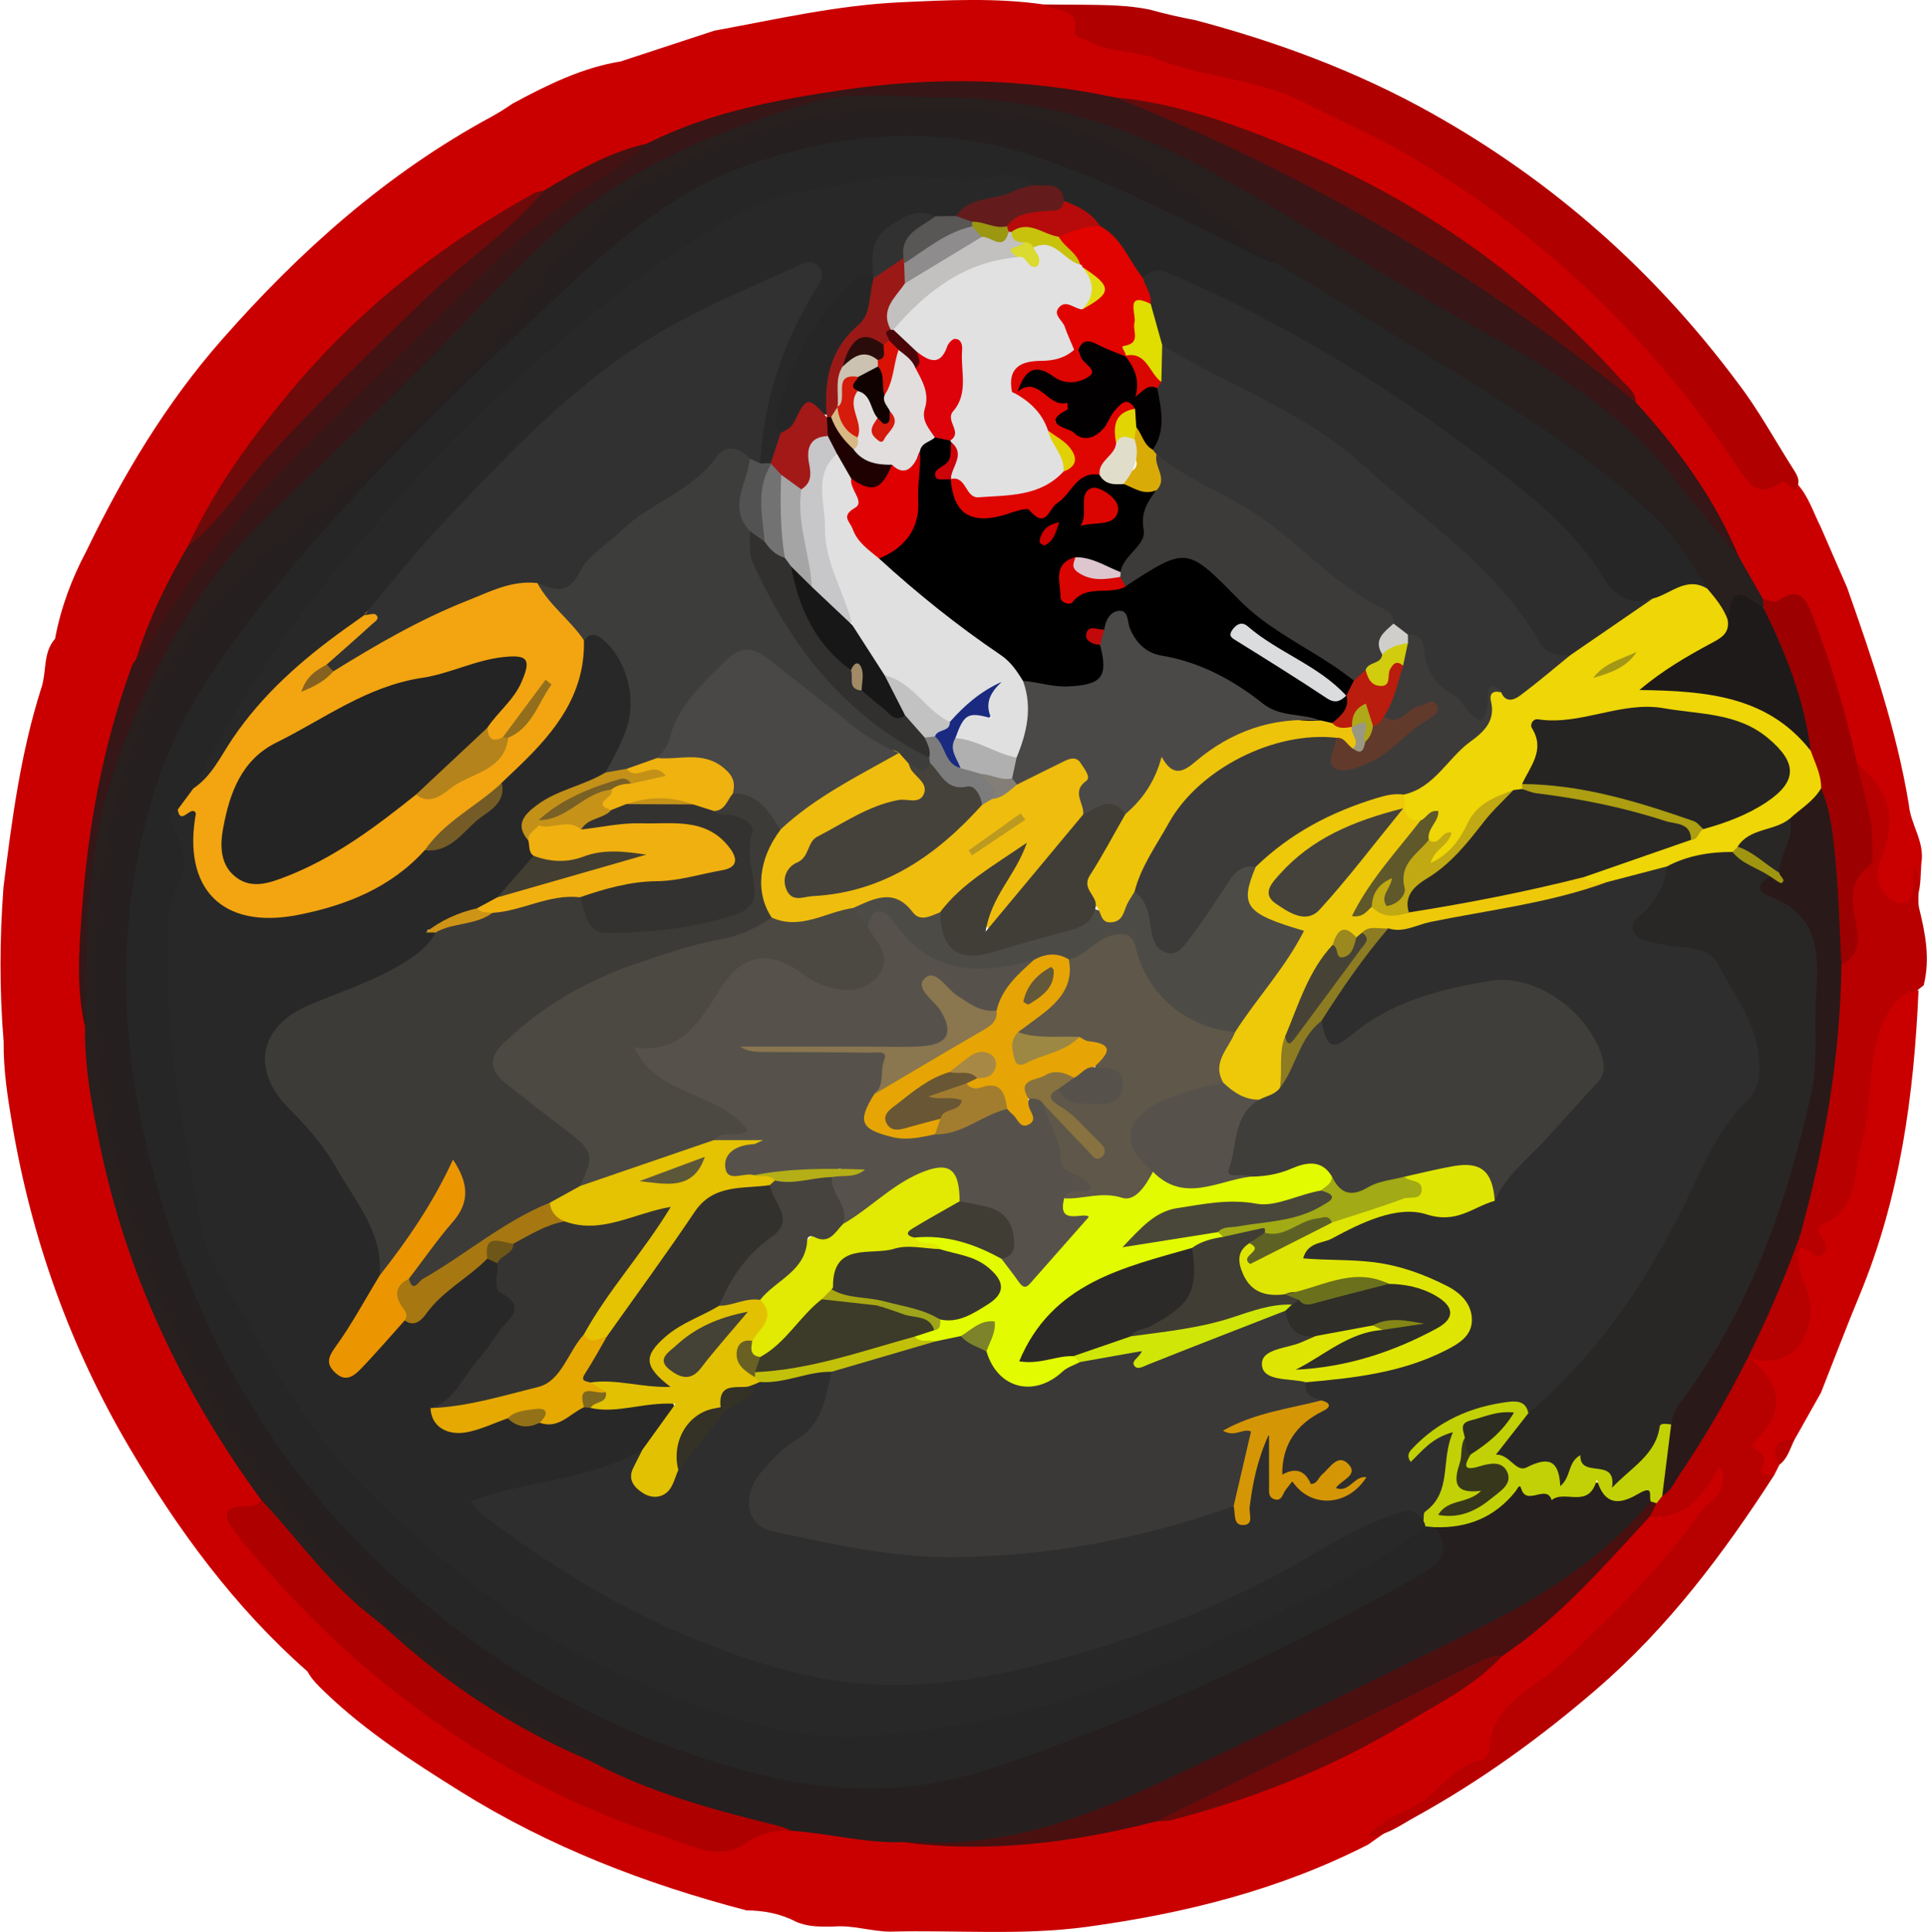 <svg xmlns="http://www.w3.org/2000/svg" id="Layer_1" viewBox="0 0 280.05 280.72"><path d="M90.25,8.91c4.52-1.48,9.03-2.97,13.55-4.45,8.99-1.65,17.89-3.71,27.09-4.13,6.93-.32,13.83-.67,20.73.31,2.52.47,4.91.42,6.33,3.69.82,1.88,4.11,2.55,6.66,2.79,6.72.63,12.98,3.27,19.6,4.5,3.68.68,7.36,2.89,10.91,4.67,22.81,11.41,41.81,27.33,56.35,48.42,2,2.91,3.68,6.06,8.11,4.82.54-.15,1.13.44,1.64.81,1.61,1.79,2.3,4.08,3.36,6.18,1.29,2.95,2.57,5.91,3.86,8.86,3.64,10.31,7.18,20.66,8.97,31.5.24,2.92,2.36,5.45,1.82,8.54-.03.75-.07,1.49-.12,2.24-.11,1.96-.49,4.17-2.77,4.24-2.36.07-3.61-1.93-4.18-4.14-.22-.86-.24-1.83.18-2.58,3.05-5.5.61-9.8-2.9-13.9-2.09-5.17-2.88-10.74-4.91-15.93-.49-1.27-.97-2.55-1.35-3.85-.81-2.69-2.08-4.45-5.28-3.37-.57.19-1.2-.18-1.75-.48-1.97-1.76-3.05-4.14-4.32-6.37-2.69-7.4-7.62-13.37-12.31-19.51-.83-1.09-1.96-1.93-2.61-3.17-3.93-5.52-8.92-10.08-13.98-14.44-15.92-13.71-34.21-22.96-54.6-28.03-2.3-.57-4.6-1.05-6.98-1.09-22.78-4.2-44.94-2.08-66.46,6.5-5.51,1.4-10.41,4.21-15.36,6.86-9.13,4.67-17.46,10.44-25.12,17.32-10.88,9.78-19.45,21.27-26.43,34.04-2.78,5.49-5.65,10.94-7.48,16.86-5.54,15.53-8.24,31.51-7.74,48.01.04,1.37-.11,2.75.37,4.07.91,12.59,3.57,24.8,8.05,36.61,3.46,9.11,7.84,17.71,13.42,25.71,1.47,2.11,3.36,4.04,3.77,6.77-.06.5-.18.99-.63,1.29-3.36,2.18-3.42,2.23-.65,5.54,16.01,19.16,35.64,33.15,59.29,41.23,4.62,1.58,9.47,3.29,14.26-.18,1.39-1.01,3.39-.56,5.13-.65,5.26.48,10.46,1.34,15.72,1.75,7.82,1.33,15.57.23,23.33-.65,4.2-.47,8.35-1.25,12.45-2.28,12.9-2.39,24.79-7.44,36.06-14.02,4.95-2.89,9.94-5.74,14.29-9.55,7.07-5.35,13.49-11.39,19.18-18.2.89-1.06,1.8-2.08,3.25-2.37,3.6-.13,5.92-2.22,7.75-5.08.62-.97.99-2.75,2.61-1.7,1.32.86,1.16,2.59.37,3.73-1.84,2.65-3.62,5.37-5.73,7.8-7.27,8.36-14.95,16.33-23.69,23.2-1.88,1.48-3.44,3.21-3.75,5.79-.23,1.91-1.71,2.8-3.17,3.87-5.09,3.73-10.47,7.04-15.61,10.71-12.87,6.58-26.64,10.01-40.86,11.95-9.53,1.3-19.09.44-28.63.7-2.76-.03-5.43-.98-8.21-.74-1.87.03-3.75.07-5.51-.73-2.24-1.16-4.64-1.6-7.14-1.62-14.65-3.83-28.68-9.23-41.57-17.28-6.87-4.29-13.69-8.69-19.59-14.34-1-.96-1.98-1.88-2.64-3.1-10.55-9.29-18.77-20.47-25.86-32.5-8.57-14.53-14.19-30.19-17.02-46.83-.68-4.02-1.32-8.06-1.27-12.16-.62-7.5-.59-14.99-.02-22.49,1.22-9.81,2.5-19.61,5.54-29.06.74-2.31.17-4.99,1.95-7.01.83-4.5,2.42-8.73,4.56-12.76,5.34-11.06,11.6-21.52,19.76-30.78,11.3-12.83,23.89-24.07,39.01-32.26,1.1-.6,2.15-1.26,3.18-1.97,5.02-2.7,10.1-5.23,15.81-6.14Z" style="fill:#ca0000; stroke-width:0px;"></path><path d="M260.91,71.14c-.83-.15-1.37-1.52-2.26-.92-3.31,2.23-4.68-.18-6.17-2.41-12.42-18.55-28.18-33.68-47.36-44.99-4.92-2.9-10.35-5.24-15.49-7.87-6.97-3.56-14.71-3.64-21.8-6.46-2.89-1.15-6.53-.79-9.55-2.45-.75-.41-2.18-.69-2.08-1.32.67-3.99-2.98-2.84-4.59-4.07,1.99.01,3.97.03,5.96.04,3.17.04,6.34.06,9.46.69,2.22.62,4.47,1.13,6.74,1.56,11.95,3.17,23.45,7.44,34.28,13.5,17.64,9.88,32.43,22.98,44.5,39.19,3.01,3.93,5.37,8.29,8.02,12.45.56.88,1.29,1.92.34,3.05Z" style="fill:#b10000; stroke-width:0px;"></path><path d="M131.31,267.66c-5.49.21-10.8-1.28-16.23-1.64-8.94-.66-17.21-3.78-25.43-7.04-1.51-.6-2.95-1.35-4.21-2.4-3.01-2.92-6.94-4.34-10.48-6.38-5.3-3.06-10.24-6.57-14.93-10.47-1.17-.98-2.5-1.6-3.82-2.3-.49-.32-.88-.73-1.19-1.22-1.57-3.27-4.8-5-7.1-7.62-12.21-13.93-22.15-29.23-28.14-46.83-5.52-16.2-8.1-32.79-6.31-50.05,1.19-11.45,3.78-22.41,8.83-32.68,4-8.15,9.63-15.19,16.88-20.74,11.52-8.83,22.48-18.22,31.83-29.4,4.08-4.88,7.26-10.47,11.88-14.92,10.58-10.2,23.2-16.3,37.65-18.48,11.06-1.66,22.11-1.38,32.99,1.49,7.83,2.07,14.91,5.63,21.08,10.91,2.84,2.44,6.08,4.38,8.79,6.98.97.93,2.3,1.62,2.03,3.31-2.04,1.16-3.59-.32-5.18-1.11-7.15-3.54-14.17-7.36-21.57-10.36-8.24-3.34-16.75-6.27-25.67-6.13-14.91.24-28.58,4.39-40.5,14.09-14.76,12.01-28.07,25.51-41.14,39.23-7.89,8.28-15.38,17.07-21.34,26.95-9.12,15.13-11.39,31.67-10.12,49.02,1.26,17.25,6.41,33.26,14.46,48.43,6.15,11.58,14.24,21.56,23.91,30.43,12.44,11.41,26.56,19.8,42.44,25.26,15.23,5.24,30.43,6.45,46.07.87,19.92-7.1,39.02-15.85,57.52-26.02,2.88-1.58,4.92-3.17,3.84-6.78,1.11-1.58,2.93-1.08,4.43-1.47,3.29-.84,5.24-3.94,7.92-5.08,2.28-.97,5.67,2.06,8.77.77,1.83-.76,3.3-1.55,5.12.25.68.67,2.38.09,3.56-.39,2.45-.99,2.85.28,2.54,2.33-8.67,10.63-20.31,17.02-32.46,22.59-7.47,3.42-14.84,7.06-22.13,10.83-12.74,6.57-25.66,12.78-39.74,15.77-4.77,1.01-9.88.57-14.83-.02Z" style="fill:#251f1f; stroke-width:0px;"></path><path d="M185.3,38.16c-11.61-10.76-23.9-19.99-40.45-21.86-19.36-2.19-37.32.77-53.67,11.96-6.41,4.39-11.22,10.19-15.67,16.33-8.26,11.4-18.37,20.93-29.4,29.49-8.02,6.22-15.62,12.72-20.85,21.58-5,8.46-8.04,17.68-9.73,27.27-1.38,7.83-1.91,15.79-1.64,23.78.52,15.37,4.21,30.01,10.37,43.99,6.37,14.45,15.37,27.25,25.82,39.04,1.91,2.16,5.21,3.11,5.67,6.54-.77.23-1.54.06-2.1-.41-6.09-5.2-11.65-10.88-15.67-17.9-11.49-15.7-19.69-32.9-23.56-52.06-1.11-5.49-2.16-11.01-2.06-16.67-.36-6.69-.27-13.33.28-20.05.79-9.69,3.26-18.8,6.92-27.69,3.9-9.47,9.45-17.89,16.61-25.15,6.92-7.01,13.66-14.2,21.15-20.64,3.67-3.16,6.83-6.9,10.09-10.52,13.12-14.56,28.41-25.94,47.91-30.25,15.73-3.48,31.4-2.61,46.71,2.63,13.6,4.65,25.21,13.03,37.44,20.24,6.34,3.74,12.69,7.46,19.15,10.97,14.23,7.71,25.98,17.96,34.09,32.13,1.16,2.03,2.31,4.06,3.47,6.09.64.24.62.72.46,1.26-1.86.53-4.5-1.35-5.51,1.8-2.14-.58-2.43-2.85-3.78-4.16-4.9-8.69-12.25-14.95-20.33-20.47-12.54-8.57-25.45-16.52-38.66-24-1.31-.74-3.09-1.2-3.07-3.27Z" style="fill:#281f1f; stroke-width:0px;"></path><path d="M252.72,80.91c-3-3.61-6.1-7.14-8.97-10.85-7.72-10.01-18.21-16.4-29-22.34-12.52-6.9-24.53-14.66-36.92-21.77-12.56-7.21-25.98-11.79-40.66-11.77-6.39,0-12.82-1.15-19.16.7-14.04,4.12-27.28,9.58-38.28,19.78-5.48,5.08-10.55,10.51-15.75,15.84-8.09,8.28-16.53,16.23-24.87,24.26-10.15,9.79-16.77,21.66-21.71,34.8-4.87,12.93-4.99,26.25-5.03,39.69-1.32-5.5-.89-11.12-.49-16.62.87-12.24,3.04-24.28,7.29-35.86.12-.33.38-.61.57-.92,5.63-10.95,13.08-20.5,21.68-29.28,10.3-10.52,21.26-20.35,31.66-30.76,6.09-6.1,13.25-10.93,20.92-14.93,9.09-4.6,18.97-6.41,28.87-7.86,13.1-1.92,26.22-1.61,39.22,1.15,10.29,1.94,19.31,6.92,28.25,12.01,12.77,7.27,25.62,14.43,37.58,23.04,3.66,2.63,6.95,5.66,9.76,9.19,6.13,6.75,11.53,13.99,15.02,22.51Z" style="fill:#361616; stroke-width:0px;"></path><path d="M257.84,214.34c-7.36,11.41-15.44,22.17-25.82,31.11-8.22,7.08-16.93,13.38-26.42,18.6-2.16,1.19-4.18,2.75-6.81,2.81,2.19-2.89,5.9-3.45,8.64-5.63,2.43-1.94,4.35-4.85,7.81-5.42.47-.08,1.16-.87,1.18-1.34.2-7.12,6.73-9.08,10.72-12.93,6.97-6.73,14.03-13.34,19.58-21.34,1.24-1.79,3.72-2.74,3.69-5.38,0-.6,0-1.22-.66-1.6-2.58,5.21-6.03,7.64-9.92,7.08-.24-.93.57-1.56.69-2.39.2-.5.45-.96.8-1.37,7.3-10.46,13.55-21.47,17.92-33.5.47-1.29.5-3.07,2.48-3.28.43.38.64.88.74,1.43-.47,3.05,1.67,5.61,1.51,8.71-.16,3.05-1.42,5.52-2.77,8.02-.71,1.32-2.05,1.61-3.43,1.28,1.52,3.05,1.77,6.11-.36,9.04-1.59,2.2.11,4.08.46,6.1Z" style="fill:#b70000; stroke-width:0px;"></path><path d="M37.99,217.97c4.58,4.85,8.51,10.3,13.49,14.78,1.37,1.24,2.85,2.36,4.28,3.53.23.21.46.42.69.62,6.73,4.65,12.97,9.98,20.22,13.9,3.03,1.63,6.14,3.14,9.04,5.02,8.6,4.63,17.93,7.14,27.33,9.46.7.17,1.36.49,2.05.74-2.41-.12-4.58.36-6.67,1.78-4.03,2.75-8.09.27-11.72-.88-15.3-4.86-29.09-12.71-41.54-22.88-7.35-6-13.87-12.84-20-20.07-.4-.47-.71-1.02-1.09-1.51-1.78-2.24-1.61-3.61,1.61-3.62.89,0,1.76-.05,2.32-.89Z" style="fill:#af0000; stroke-width:0px;"></path><path d="M240.75,218.45c-.31.62-.63,1.23-.94,1.85-5.72,6.17-11.26,12.53-17.92,17.75-1.16.91-2.4,1.73-3.6,2.6-14.76,7.89-29.75,15.31-45.06,22.09-1.67.74-3.39,1.36-5.14,1.9-12.09,3.1-24.3,4.66-36.78,3.03.37-.03.75-.12,1.12-.09,13.63,1.1,25.85-3.71,37.78-9.34,15.19-7.16,30.31-14.46,45.32-21.98,9.13-4.58,17.66-10.16,24.38-18.08.42-.34.71-.25.85.27Z" style="fill:#4a1010; stroke-width:0px;"></path><path d="M261.64,181.37c-.03-.56-.05-1.11-.08-1.67-.99-1.26-.6-2.64-.21-3.92,3.26-10.92,4.4-22.16,5.22-33.45.05-.62.15-1.23.34-1.83,1.76-2.29,2.21-4.79,1.56-7.64-.53-2.34-.14-4.56,1.34-6.67,2.54-3.6.59-7.41.05-11.12-.2-1.41-1.24-2.79,0-4.19,4.91,4.25,5.84,7.99,3.53,13.99-.3.79-.56,1.7-.48,2.51.21,2.06,1.67,3.78,3.41,3.88,1.63.09,1.82-2,1.76-3.57-.02-.62.02-1.24.03-1.87,1.3,1.88.43,4.03.77,6.03.93,3.73,1.66,7.47.69,11.31-3.98,3-6.27,7.21-6.65,11.96-.27,3.48-.65,6.93-1.26,10.35-.83,4.61-1.05,9.5-5.05,12.89-.5.42-.56,1.08-.58,1.72-.03,1.21.29,2.68-1.36,3.07-1.46.34-2.19-.91-3.04-1.79Z" style="fill:#b80000; stroke-width:0px;"></path><path d="M94.01,20.87c-3.86,3.94-9.08,6-13.18,9.6-2.14,1.88-4.55,3.46-6.6,5.42-9.06,8.71-17.98,17.57-27.05,26.28-9.55,9.16-18.15,19.08-24.92,30.5-.69,1.16-1.28,2.42-2.5,3.17,1.83-5.82,4.46-11.27,7.56-16.5,14.83-19.65,32.45-36.5,51.73-51.66,4.75-2.79,9.5-5.6,14.97-6.81Z" style="fill:#441212; stroke-width:0px;"></path><path d="M237.7,58.4c-22.92-18.66-48.2-33.27-75.59-44.24,9.14.84,17.64,4.02,26,7.47,18.41,7.6,34.31,18.87,47.65,33.72.81.9,1.96,1.61,1.95,3.04Z" style="fill:#630c0c; stroke-width:0px;"></path><path d="M269.88,110.88c.78,3.97,2.35,7.79,2.23,11.92-.03,1.1.32,2.45-.63,3.19-3.02,2.36-2.25,5.32-1.71,8.4.39,2.22.46,4.55-2.16,5.75-1.91-3.14-1.5-6.76-1.71-10.14-.32-4.99-1.01-9.89-1.91-14.78-.37-2.19-1.3-4.23-1.77-6.4-.76-5.81-3.14-11.13-5.09-16.58-.45-1.25-1.36-2.4-.81-3.86-.04-.46-.09-.92-.13-1.37.72.12,1.68.61,2.11.31,3.5-2.38,4.26-.05,5.32,2.68,2.65,6.8,4.69,13.77,6.26,20.89Z" style="fill:#9d0000; stroke-width:0px;"></path><path d="M79.04,27.69c-4.93,5.98-11.46,10.19-17,15.51-7.8,7.48-15.51,15.03-22.86,22.95-4.03,4.34-7.08,9.56-11.87,13.2,3.84-8.29,9.19-15.65,14.98-22.58,9.88-11.83,21.85-21.24,35.33-28.7.42-.23.94-.25,1.42-.38Z" style="fill:#6e0a0a; stroke-width:0px;"></path><path d="M168.09,264.63c15.78-7.79,31.56-15.58,47.33-23.38.92-.45,1.84-.74,2.86-.61-4.03,4.39-9.36,6.93-14.32,9.94-10.48,6.36-21.82,10.75-33.65,13.87-.71.19-1.48.13-2.22.18Z" style="fill:#6c0a0a; stroke-width:0px;"></path><path d="M185.3,38.16c6.97,4.24,13.97,8.45,20.92,12.74,11.81,7.28,23.76,14.37,33.97,23.92,3.28,3.07,5.63,6.89,7.93,10.72-2.73.44-5.41,1.08-7.97,2.18-3.48,1.34-5.74-.58-7.68-3.03-7.11-8.95-15.61-16.28-25.05-22.68-11.47-7.78-23.26-14.92-35.98-20.47-1.78-.78-3.52-1.13-5.42-.84-2.9-1.77-3.76-5.36-6.48-7.29-1.57-1.56-3.53-2.61-5.24-3.98-1.14-1.42-2.81-1.63-4.43-1.95-2.54-.81-5.06-.98-7.73-.53-4.42.76-8.86-.33-13.35-.18-14.86.49-26.56,7.71-37.76,16.25-17.63,13.45-33.05,29.2-46.46,46.81-4.94,6.49-10.11,13.01-12.93,20.9-.55,1.54-2.01,2.53-2.81,3.95-.85,1.17-1.75,2.31-2.36,3.63-.43,1.17.09,2.25.44,3.27,1.07,3.13.54,5.95-.58,9.04-1.95,5.39-1.14,11.17-.74,16.72.8,11.09,2.65,22.05,5.38,32.85.34,1.33.59,2.72,1.33,3.89,6.75,10.63,12.27,22.14,21.22,31.21,17.75,17.98,38.38,31.11,63.53,35.81,6.7,1.25,13.75.25,20.43-.91,14.19-2.46,27.59-7.6,40.72-13.52,9.92-4.47,19.28-9.91,28.66-15.36.63-.06,1.19.07,1.62.57,2.99,4.08.2,5.7-2.96,7.45-15.48,8.59-31.36,16.38-47.88,22.69-9.22,3.52-18.56,7.38-28.57,7.78-5.62.23-11.39-.26-16.96-1.57-20.37-4.77-38.17-14.24-53.89-28.21-19.64-17.45-31.34-39.28-37.14-64.5-3.96-17.21-3.86-34.48,1.67-51.47,3.29-10.12,9.31-18.59,15.82-26.84,11.7-14.83,25.17-28,38.88-40.83,9.45-8.84,18.9-18.17,31.65-22.54,13.7-4.7,27.35-5.75,41.47-1.06,10.47,3.48,20.1,8.56,29.93,13.32,1.56.75,2.99,1.84,4.78,2.04Z" style="fill:#272626; stroke-width:0px;"></path><path d="M208.5,221.91c-.45-.04-.9-.09-1.35-.13-.34-.19-.57-.47-.71-.84-.24-.91-.09-1.79.56-2.43,2.16-2.14,2.17-4.81,2.12-7.49-.85-.43-1.24.19-1.75.47-.87.49-1.59,2.1-2.71,1.04-1.1-1.05-.29-2.43.61-3.28,3.97-3.79,8.62-6.18,14.21-6.3,1.38-.03,2.78.25,3.08,2.03.04,1.61-.86,2.79-1.79,3.96-.45.56-1.2,1.09-.85,1.9.39.91,1.31,1.11,2.21.99,1.58-.2,3.19-.81,4.47.74.48.58.82.28,1.08-.21,1.02-1.86,2.25-1.2,3.73-.52,4.6,2.11,5.5,1.71,8.05-3.2.93-1.8,1.82-3.48,4.02-1.31.47,3.56-.24,6.89-1.91,10.04-.27.35-.55.71-.82,1.06-.28-.09-.57-.18-.85-.27-.32-.71.55-2.47-1.72-1.15-1.88,1.09-4.85,2.53-6.11-2.07-1.1,4.46-4.65,1.44-6.57,3.03-.74-2.41-3.64.97-4.43-1.69-.23-.79-.61.15-.78.37-3.02,3.81-7,5.43-11.79,5.25Z" style="fill:#c2d105; stroke-width:0px;"></path><path d="M85.71,255.82c-10.86-4.59-20.57-10.96-29.26-18.92,4.16.72,6.62,4.16,9.71,6.46,4.69,3.5,9.84,6.12,14.81,9.07,1.68,1,3.6,1.63,4.74,3.39Z" style="fill:#281f1f; stroke-width:0px;"></path><path d="M278.82,143.89c-.65,15.2-2.68,30.12-8.57,44.31-1.95,4.69-3.74,9.44-5.61,14.16-1.26,2.24-2.53,4.49-3.79,6.73-1.64.71-2.17,2.08-2.24,3.73-.26.51-.51,1.01-.77,1.52-.74-.16-2.28.27-1.78-1.05.52-1.34.58-1.98-.78-2.53-.78-.32-.77-.91-.2-1.43,4.09-3.81,4.35-7.69-.79-12.01,5.42,1.64,8.75-2.02,8.84-7.11.06-3.17-2.64-5.65-1.5-8.84,1.31-.32,2.13,1.87,3.3.93,1.03-.83.22-2.03-.41-3-.43-.66-.06-1.22.56-1.5,5.19-2.36,4.29-7.6,5.5-11.79,1.71-5.93.55-12.37,3.47-18.2,1.16-2.32,2.35-3.6,4.76-3.91Z" style="fill:#ca0000; stroke-width:0px;"></path><path d="M258.61,212.82c-1.29-2.47-.52-3.7,2.24-3.73-.69,1.28-.99,2.79-2.24,3.73Z" style="fill:#b70000; stroke-width:0px;"></path><path d="M240.18,86.98c2.62-.65,4.87-3.3,7.94-1.45,1.18,1.38,2.34,2.78,2.97,4.52,1.41,1.99-.12,2.97-1.44,3.86-2.68,1.81-5.53,3.35-8.74,5.33,5.3.28,10.06.85,14.55,2.7,3.44,1.41,6.42,3.34,7.68,7.11.62,1.79,1.55,3.5,1.53,5.48.17,2.93-2.38,3.69-4.06,5.14-2.45,1.64-5.57,1.88-7.88,3.83-.28.49-.73.76-1.25.94-3.05.92-6.31.9-9.28,2.18-3.06.71-5.92,2.16-9.09,2.5-1.2-.09-2.48-.02-3.08-1.42.68-1.78,2.41-1.98,3.87-2.46,3.74-1.24,7.43-2.6,11.09-4.03.86-.32,1.52-1.01,2.36-1.38,3.03-1.16,6.08-2.28,8.78-4.12,3.25-2.22,3.42-4.28.7-7.01-1.16-1.16-2.45-2.35-4.01-2.66-5.69-1.15-11.28-3.32-17.27-1.88-2.06.49-4.14,1.01-6.24,1.22-3,.3-6.02.18-5.26,4.78.24,1.44-1.61,2.44-2.19,3.82-.14.33-.33.63-.56.9-.42.33-.9.55-1.4.71-2.74,1.17-5.15,2.66-6.48,5.56-.77,1.68-2.11,3.02-3.59,4.15-.57.44-1.28.97-1.98.44-.74-.56-.5-1.47.07-1.93,1.8-1.42-.89-.79-.62-1.47-1.07-.5,1.3-2.98-1.46-2.51-2.92-.44-2.47-2.49-2.15-4.48,3.92-2.6,6.77-6.42,10.5-9.22,1.09-.82,1.48-1.86,1.59-3.16.11-1.32.11-2.82,1.98-3.04,2.75.94,4.25-1.32,6.18-2.46,1.38-.82,2.59-1.88,3.84-2.86,4.15-2.5,7.59-6.16,12.38-7.62Z" style="fill:#eed607; stroke-width:0px;"></path><path d="M263.13,109.06c-6.22-7.92-15.09-8.67-24.88-8.8,3.47-2.91,6.82-4.83,10.21-6.67,1.44-.78,2.98-1.43,2.62-3.53.82-4.47,1.11-4.57,5.24-1.68,3.22,6.58,5.92,13.34,6.82,20.69Z" style="fill:#1e1a1a; stroke-width:0px;"></path><path d="M260.08,118.98c1.56-1.45,3.47-2.53,4.58-4.44,1.45,3.45,1.78,7.15,2.12,10.8.46,4.91.57,9.85.83,14.78-.14,13.48-2.46,26.63-6.05,39.58-4.47,12.2-10.16,23.77-17.45,34.54-.77,1.13-1.28,2.43-2.54,3.14.43-3.47.87-6.94,1.3-10.4-1.06-1.8.14-3.1,1.05-4.38,9.66-13.53,15.18-28.79,18.39-44.94,1.14-5.75.62-11.67.67-17.51.03-3.94-1.91-6.82-5.48-8.66-1.73-.89-3.37-2.1-1.28-4.27.49-.54,2.27.43,1.65-1.43.28-2.43,1.23-4.62,2.21-6.81Z" style="fill:#291a19; stroke-width:0px;"></path><path d="M206.91,221.08c.13.22.21.45.24.7-7.2,5.62-15.36,9.62-23.5,13.54-10.07,4.86-20.4,9.24-31.18,12.34-7.99,2.29-16.08,3.61-24.42,4.45-13.89,1.4-25.74-3.64-37.81-8.88-13.79-5.99-25.18-15.41-35.9-25.62-7.42-7.07-12.83-15.79-17.84-24.71-2.9-5.16-6.71-9.83-7.58-16.03-1.11-7.97-2.96-15.82-3.86-23.84-.58-5.1-.6-10.18-.68-15.28-.06-3.39.04-6.64,1.85-9.75,1.61-2.76-.03-5.52-1.14-8.03-.61-1.36-.16-1.77.75-2.35,2.66-.95,3.69.01,3.35,2.77-.15,1.23-.11,2.48,0,3.72.38,3.86,2.79,6.67,6.52,7.67,4.67,1.25,9.06.05,13.44-1.45,4.52-1.55,8.37-4.18,12.04-7.13,5-1.8,9.11-4.63,11.24-9.75.78-1.94,2.59-2.94,3.96-4.34,4.57-4.65,7.24-10.23,8.2-16.66,1.99-1.87,3.41-.52,4.64.95,3.44,4.12,4.6,8.69,2.39,13.83-.78,1.82-1.58,3.64-2.82,5.21-2.16,2.21-5.26,2.58-7.84,3.98-2.14,1.16-4.72,2.12-3.59,5.47.22.85.48,1.69.52,2.57-.72,2.95-3.56,4.24-5.1,6.54-.91.91-2.12,1.24-3.27,1.69-2.53.8-4.89,2.22-7.49,2.43.32.27,1.16-.07,1.47.66-.17,2.32-1.98,3.33-3.61,4.43-3.74,2.52-7.89,4.19-12.09,5.73-1.4.52-2.81.99-4.08,1.79-4.67,2.96-5.67,7.67-1.83,11.61,4.04,4.15,7.15,8.88,10.22,13.7,2.29,3.6,4.28,7.32,3.86,11.82-.91,4-4.14,6.72-5.72,10.36-.41.95-1.74,1.95-.61,2.96,1.3,1.16,2.2-.21,3.07-1.05,1.95-1.89,3.5-4.18,5.79-5.73,1.8-.29,3.08-1.35,4.28-2.67,2.33-2.55,4.9-4.83,8.14-6.21.79.06,1.37.45,1.79,1.1.54,1,.2,2.48,1.01,3.16,3.54,2.95,1.25,5.12-.71,7.5-2.99,3.63-5.12,7.97-8.92,10.93.8,2.8,2.91,1.92,4.7,1.63,1.66-.27,3.08-1.47,4.87-1.38,1.57.59,3.16,1.02,4.85.47,2.52.23,4.25-1.86,6.56-2.26.39-.07.78-.1,1.18-.1,2.86.05,5.69-.24,8.51-.61,1.1-.14,2.32-.08,3.03.96.78,1.14.02,2.14-.6,3.06-.96,1.44-1.88,2.92-3.16,4.12-1.76,1.41-3.62,2.81-5.86,3.17-5.9.94-11.59,2.66-17.36,4.4-.08,1,.93,1.25,1.54,1.72,15.93,12.14,33.52,20.48,53.53,23.2,1.36.18,2.7.41,4.08.27,22.61-2.22,43.83-8.72,63.29-20.62,3-1.83,6.21-3.13,9.52-4.27,2.18-.75,3.64-.42,4.11,2.07Z" style="fill:#292828; stroke-width:0px;"></path><path d="M28.14,114.54c6.82-13.41,15.16-25.73,25.25-36.94,4.55-5.05,8.78-10.42,13.73-15.08,12.68-11.91,25.62-23.49,41.05-31.89,5.76-3.13,12.16-3.09,18.26-4.56,6.29-1.52,12.56,1.1,18.82-.54,1.48-.39,3.4.3,4.87,1.35-.53,1.57-2.01,1.65-3.25,2.07-2.67.9-5.48,1.4-7.9,2.98-.89.34-1.81.44-2.76.39-5.22-.9-7.89,1.17-8.55,6.64-.06.5-.26.95-.57,1.35-8.23,5.36-12.33,13.1-13.08,22.78-.02,1.8-.68,3.3-2.05,4.48-.54.27-1.08.28-1.62,0-1.18-1.43-.8-3.06-.52-4.65,1.26-7.05,3.36-13.81,7.02-20.02.54-.91,1.7-2.01.73-2.98-.88-.89-2.08.13-3.11.5-22.03,8.04-38.59,23.26-53.25,40.91-2.4,2.89-5.3,5.28-7.57,8.26-4.39,4.01-9.49,7.18-13.54,11.64-2.69,2.96-5.31,5.87-7.22,9.44-.99,1.85-1.9,4.2-4.78,3.87Z" style="fill:#292828; stroke-width:0px;"></path><path d="M240.18,86.98c-4,2.75-8,5.5-12,8.24-2.17,1.14-4,.53-5.12-1.46-4.45-7.94-11.88-13.01-18.25-19.08-9.29-8.86-19.92-15.69-31.75-20.65-1.89-.79-3.18-2.36-4.63-3.72-1.31-1.7-1.26-3.86-1.9-5.78-.07-1.38-1.57-2.62-.42-4.12,1.02-1.04,1.95-1.46,3.58-.77,17.29,7.34,33.19,17.14,47.91,28.64,5.64,4.41,11.49,9.13,15.39,15.59,1.51,2.49,3.81,4.37,7.19,3.11Z" style="fill:#2d2d2d; stroke-width:0px;"></path><path d="M28.14,114.54c2.65-1.8,3.92-4.64,5.64-7.19,4.35-6.45,10.13-11.52,16.42-16.02.9-.64,1.81-1.29,2.71-1.93.42-.87,1.2-.9,1.8-.46.97.7.32,1.56-.16,2.21-1.76,2.37-4,4.24-6.5,5.78-.56.43-.98,1.08-1.98,1.15,1.18-.01,1.6-.92,2.31-1.35,6.81-4.89,14.26-8.56,22.07-11.5,2.42-.91,4.87-2,7.57-1.1,2.45,2.85,6.01,4.83,6.84,8.93.19,7.76-4.14,13.19-9.32,18.17-.88.84-1.76,1.68-2.64,2.52-2.75,4.38-7.08,6.94-11.17,9.78-4.97,5.49-11.53,8.07-18.49,9.42-10.97,2.13-16.75-3.85-14.77-14.76-.63-1.41-2.24,1.97-2.64-.57.77-1.03,1.53-2.06,2.3-3.09Z" style="fill:#f2a511; stroke-width:0px;"></path><path d="M166.11,40.41c.33,1.26,1.31,2.33,1.11,3.75-1.36.39-1.61,1.43-1.39,2.62.42,2.26-.72,3.75-2.33,5.05-2.36.8-4.45-1.85-6.86-.56-.37-.03-.71-.14-1.02-.34-.89-.73-1.23-1.8-1.7-2.78-2.04-4.2-1.65-4.79,3.05-4.56,2.96-1.24,2.96-1.38.21-3.96-.41-.33-.77-.71-1.11-1.12-.79-1.51-3.11-2.33-2.12-4.66,1.78-1.56,3.7-2.25,5.95-.98,3.12,1.64,4.14,5.03,6.22,7.54Z" style="fill:#e00300; stroke-width:0px;"></path><path d="M138.92,31.39c2.06-2.97,5.72-2.22,8.46-3.63.84-.44,1.83-.59,2.75-.87,1.74.29,4.17-.76,4.49,2.31.74,2.05-.87,2.2-2.1,2.41-2.05.35-4.09.66-5.89,1.8-1.83.74-3.56-.01-5.31-.36-.97-.3-1.88-.69-2.39-1.66Z" style="fill:#631c1b; stroke-width:0px;"></path><path d="M146.34,32.87c1.36-1.89,3.44-1.99,5.47-2.2,1.14-.12,2.55.31,2.81-1.47,2.09.75,4.03,1.71,5.27,3.68-2.16-.1-4.1.7-6.03,1.53-2.23.96-4.32-.87-6.53-.32-.36-.01-.69-.11-1.01-.28-.22-.32-.23-.63.02-.94Z" style="fill:#b60b0a; stroke-width:0px;"></path><path d="M206.91,221.08c-.89-1.25-1.58-1.95-3.57-1.3-4.67,1.53-8.89,3.87-13.04,6.36-11.84,7.1-24.71,11.79-37.89,15.36-7.8,2.12-16.12,3.53-24.15,3.31-9.09-.25-18.05-2.95-26.63-6.38-10.91-4.36-20.86-10.39-30.25-17.4-1.18-.88-2.38-1.74-2.89-2.9,8.14-3.09,17.17-2.96,24.86-7.49.55.68.31,1.39.07,2.08-.42,1.24-.67,2.48.79,3.16,1.45.68,2.27-.27,2.93-1.41.25-.42.5-.84.78-1.24,3.41-4.79,6.97-9.43,11.87-12.84.34-.19.71-.32,1.09-.42,3.41-.05,6.6-2.01,10.11-1.16,1.19,2.75-.51,7.93-3.52,10.31-2.05,1.62-4.16,3.2-5.71,5.32-2.82,3.86-1.86,6.55,2.84,7.44,11.59,2.2,23.17,4.66,35.09,2.65,8.57-1.44,17.19-2.59,25.49-5.34,1.17-.39,2.3-.98,3.59-.8.69.03,1.66,1.75,1.97-.48.35-2.59.79-5.18,1.83-7.61.33-.77.57-1.93,1.59-1.82,1.27.14,1.18,1.42,1.21,2.38.02.87-.12,1.74-.08,2.61.06,1.36-.36,2.53,2.18,1.88,1.58-.41,3.91,1.04,5.88,1.72.79.27,1.46.1,2.17-.11.15-.4.15-.13-.15-.08-2.79.45-1.71-1.08-1.16-2.34.03-.08-.05-.21-.22-.77-2.05,4.57-5.2.21-7.78,1.3-.42.18-.75-.83-.87-1.46-.75-4.01,1.21-7.63,4.99-9.13.32-.13.42-.26.23-.56-1.17-.87-1.8-1.88-.9-3.29,4.19-2.25,9.06-1.27,13.41-2.91,2.21-.83,4.57-1.3,6.59-2.57,3.64-2.29,3.6-5.3-.13-7.52-4.64-2.76-9.87-3.23-15.09-3.74-1.88-.18-4.76.81-5.26-1.44-.53-2.39,2.53-2.67,4.21-3.46,5.44-2.55,10.95-4.66,17.23-3.06,2.14.55,3.84-1.49,5.74-2.35,3.78-5.45,8.66-9.94,13.02-14.88,2.97-3.36,3.19-4.1.87-7.81-3.6-5.78-9.22-8.3-15.93-6.92-6.13,1.26-12.06,2.96-17.11,7.06-3.37,2.74-5.12,1.83-5.93-2.58,2.87-5.35,5.66-10.77,10.92-14.3,10.41-1.94,20.7-4.49,31.2-5.94,2.92-.76,5.84-1.53,8.76-2.29,1.52,2.87-.58,4.75-2.05,6.59-1.86,2.33-1.07,3.21,1.42,3.69,1.59.31,3.17.63,4.75.99,3.03.69,5.16,2.41,6.06,5.46.61,2.05,1.59,3.9,2.68,5.74,2.62,4.44,2.33,9.34-1.23,13.11-2.98,3.16-4.81,6.78-6.61,10.67-3.29,7.07-6.24,14.46-12.32,19.85-1.51,1.34-2.2,3.3-3.21,5.01-2.25,3.82-5.03,7.07-9.55,8.29-.3-1.68-1.58-1.78-2.86-1.63-5.47.68-10.26,2.78-14.07,6.88-.4.43-.78,1-.15,1.85,1.64-1.55,3.02-3.49,6.14-4.32-1.84,4.1-.06,8.67-4.05,11.55-.28.2-.17.94-.24,1.43Z" style="fill:#2f2e2e; stroke-width:0px;"></path><path d="M222.13,205.33c10.44-8.88,17.85-20.1,23.63-32.31,2.26-4.78,4.32-9.41,8.18-13.12,1.48-1.42,1.82-3.39,1.74-5.51-.21-5.59-3.73-9.82-6.09-14.43-1.4-2.73-5.37-2.01-8.2-2.75-1.58-.41-3.51-.38-4.07-2.06-.5-1.49,1.37-2.17,2.18-3.2,1.41-1.78,2.61-3.64,2.69-6.02,3-1.61,6.24-2.15,9.6-2.14,2.17.64,4.42,1.17,5.47,3.55-1.97,1.12-1.99,2.16.17,3,5.57,2.17,7.15,6.16,6.53,13.77-.4,4.95.35,9.93-.76,14.89-3.59,16.02-8.93,31.27-18.85,44.59-.75,1.01-1.35,2.1-1.48,3.38-.6-.04-1.58-.29-1.67.33-.58,4.1-4.07,5.86-6.93,8.88.74-4.59-4.7-1.18-4.6-4.74-1.9,1.05-1.28,3.14-2.92,4.5-.18-3.9-1.82-4.28-4.87-2.73-1.6.82-2.45-1.93-4.48-1.85,1.74-2.22,3.23-4.13,4.73-6.04Z" style="fill:#292726; stroke-width:0px;"></path><path d="M213.72,211.35c-.87,1.46-1.16,2.45,1.2,1.74,1.43-.43,3.26-.89,4.06.66.95,1.84-.94,2.9-2.09,3.86-2.19,1.82-4.66,3.11-7.88,2.51,1.4-2.38,4.25-1.53,6.24-3.5-4.14.52-3.93-1.52-3.09-4.09.38-1.15.02-2.5.74-3.61.96.58.9,1.51.83,2.44Z" style="fill:#37381b; stroke-width:0px;"></path><path d="M213.72,211.35c-.89-.6-.64-1.59-.83-2.44-.18-1-.91-2.1.87-2.53,1.9-.45,3.69-1.41,6.27-1.14-1.66,2.8-3.89,4.55-6.31,6.1Z" style="fill:#2d2d21; stroke-width:0px;"></path><path d="M168.9,50.15c9.67,5.89,20.7,9.7,29.15,17.41,8.92,8.14,19.46,14.76,25.62,25.69,1.02,1.82,2.72,1.97,4.51,1.97-2.43,1.98-4.81,4.02-7.33,5.89-.82.61-2.04,1.03-2.67-.49-.87-1.09-1.48-.65-1.75.41-.24.95-.04,1.96-.09,2.95-.05.81-.42,1.45-1.17,1.71-.84.3-1.4-.29-1.85-.88-2.82-3.59-7.27-6.03-7.86-11.21-.03-.27-.57-.43-.9-.59-.96-.54-1.79-1.24-2.5-2.08-3.54-3.88-8.57-5.75-12.37-9.39-5.11-4.9-11.07-8.72-17.55-11.69-1.67-.77-3.28-1.76-4.5-3.23-.34-.42-.57-.89-.59-1.45,1.19-2.95.58-6.03.61-9.06.03-.55.14-1.08.16-1.63.17-1.5-.27-3.15,1.11-4.34Z" style="fill:#343434; stroke-width:0px;"></path><path d="M204.6,92.2c1.5-.02,2.27.73,2.39,2.23.25,3.08,1.78,5.32,4.53,6.73.11.06.26.09.32.18,2.22,3.05,4.31,5.96,4.47-.99.02-.97,1.33-.74,1.87.26-1.14-.33-1.77.13-1.5,1.26.69,2.84-.98,4.44-2.95,5.86-3.36,2.42-5.23,6.72-9.71,7.72-4.94,2.5-10.56,3.39-15.23,6.63-2.13,1.48-3.9,3.45-6.3,4.53-1.92.32-2.87,1.81-3.87,3.25-1.71,2.44-3.11,5.12-5.17,7.31-3.06,3.26-5.91,2.61-7.01-1.64-.54-2.06-1.27-4.03-1.94-6.04-.18-4.45,2.58-7.8,4.86-11,4.74-6.64,11.22-11.11,19.53-12.29,1.69-.24,3.46-.31,5.11.45.1.07.25.13.28.23,1.24,4.32,2.06,4.58,6.18,1.97,2.21-1.4,3.86-3.53,6.54-4.92-2.35-.23-4.24,3.14-6.23.19.15-2.7,1.65-4.98,2.26-7.54.23-1.02.57-2.01.8-3.03.13-.52.34-1,.77-1.36Z" style="fill:#3d3b39; stroke-width:0px;"></path><path d="M221.21,113.91c1.18-2.58,3.42-4.96,1.4-8.15-.26-.41.1-1.36.92-1.24,6.24.94,12.07-2.71,18.31-1.61,5.18.92,10.64.62,15.09,4.33,4.27,3.55,4.33,6.31-.24,9.34-2.8,1.85-5.92,3.01-9.14,3.89-5.86-.89-11.19-3.78-17.09-4.56-3.13-.41-6.45-.06-9.25-2.01Z" style="fill:#252423; stroke-width:0px;"></path><path d="M182.49,125.96c4.98-4.85,10.94-7.97,17.53-9.98,1.32-.4,2.61-.73,3.99-.52.36,1.55-.5,3.9,2.45,3.76.71,1.82-.67,2.78-1.68,3.76-2.24,2.18-3.91,4.77-5.63,7.34-.38.57-.66,1.12.45,1.12,1.88.68,3.76.91,5.67.17,7.35-1.67,14.85-2.52,22.14-4.48.94-.25,1.94-.53,2.79.31.88,1.05,2.14.55,3.22.78-8.27,3-16.99,4-25.54,5.74-2,.41-3.94,1.64-6.12.93-.95.73-2.14.85-3.19,1.33-.45.21-.91.38-1.39.46-1.32-.25-2.44-.02-3.09,1.32-3.26,3.8-4.5,8.61-6.48,13.05-.84,2.35.22,5.02-1.18,7.28-.79,1.24-1.91,1.96-3.37,2.17-2.48.28-4.28-.85-5.69-2.77-2.1-3.08-.3-5.52,1.29-8.01,2.19-3.58,4.79-6.88,7.19-10.33,2.16-3.09,2.12-3.12-1.31-4.7-4.28-1.97-5.07-5.28-2.07-8.73Z" style="fill:#edc90a; stroke-width:0px;"></path><path d="M230.2,127.44c-8.4,2.13-16.89,3.79-25.45,5.14-1.24.4-1.25-.58-1.08-1.2.49-1.86,1.52-3.58,3.22-4.37,3.45-1.6,5.53-4.44,7.57-7.41,1.42-2.06,3.29-3.61,5.48-4.8.43-.05.85-.11,1.28-.16,8.02.21,15.65,2.28,23.18,4.81,1.14.38,2.58.84,1.36,2.58-5.19,1.8-10.37,3.61-15.56,5.41Z" style="fill:#292826; stroke-width:0px;"></path><path d="M219.94,114.8c-1.43,1.52-2.99,2.94-4.27,4.58-2.43,3.12-4.82,6.17-8.32,8.28-1.56.95-3.41,2.4-2.6,4.92-1.94.66-3.8.82-5.4-.81-1.19-2.1.57-3.51,1.68-4.32,1.71-1.26,1.74.65,1.94,1.8.3-3.22.86-6.28,4.68-7.21,1.58,1.11,1.75-1.42,3.3-1.07-.33,1.84-2.53,2.41-3.04,4.44,2.74-1.25,4.27-3.45,5.34-5.71,1.41-3.01,4.01-3.88,6.68-4.9Z" style="fill:#c0a912; stroke-width:0px;"></path><path d="M207.65,122.03c-1.63,2.07-4.39,3.44-3.52,6.98.26,1.05-1.04,2.44-2.61,2.64-1.02-1.46.58-2.5.78-4.06-2.12.94-2.87,2.33-2.94,4.17-.73.61-1.24,1.6-2.89,1.35,2.63-5.29,6.53-9.44,9.99-13.9.87-.32,1.2-1.58,2.57-1.36.1,1.57-1.71,2.57-1.38,4.18Z" style="fill:#5f582a; stroke-width:0px;"></path><path d="M245.76,122.03c-.02-2.56-2.29-2.26-3.73-2.73-6.09-1.99-12.35-3.25-18.7-4.03-.72-.09-1.41-.41-2.11-.63-.03-.24-.03-.48-.01-.72,8.69.06,16.86,2.57,24.96,5.4.53.19.93.77,1.38,1.17-.74.35-.73,1.57-1.79,1.54Z" style="fill:#ad9e12; stroke-width:0px;"></path><path d="M260.08,118.98c.79,2.86-1.49,5.12-1.51,7.82-2.45-.56-4.53-1.7-6.04-3.78,1.76-2.76,5.29-2.21,7.55-4.05Z" style="fill:#292726; stroke-width:0px;"></path><path d="M252.54,123.03c2.32.77,4,2.56,6.04,3.78.05.55,1.04,1.01.37,1.48-.23.16-1.11-.6-1.69-.94-1.79-1.23-4.04-1.76-5.47-3.55.25-.25.5-.51.75-.76Z" style="fill:#9f9511; stroke-width:0px;"></path><path d="M237.85,94.73c-1.46,2.28-3.87,3.07-6.32,3.78,1.56-2.13,4.08-2.73,6.32-3.78Z" style="fill:#a49715; stroke-width:0px;"></path><path d="M55.19,185.31c.47-6.38-3.65-10.86-6.48-15.89-1.79-3.18-4.2-5.8-6.74-8.37-5.56-5.61-4.34-11.92,2.98-15.03,4.67-1.98,9.52-3.5,13.87-6.22,1.83-1.14,3.48-2.36,4.48-4.31,2.31-2.32,5.67-2.17,8.37-3.57,4.12-.8,7.93-3.46,12.41-2.04,2.59,5.03,6.75,5.24,11.65,4.16,3.01-.66,6.18-.68,9.16-1.59,3.2-.98,3.9-2.32,3.23-5.57-.07-.36-.37-.76-.27-1.07,1.35-4.16-.92-6.29-4.3-7.83.53-1.59,1.73-2.5,3.16-3.2,4.09.17,5.67,1.46,7.09,5.76-1.68,4.11-3.14,8.25-1.54,12.76-1.33,2.91-4.16,3.42-6.78,3.99-5.85,1.28-11.48,3.18-17.05,5.36-5.07,1.98-9.4,5.06-13.41,8.64-2.75,2.46-2.71,3.67.06,5.98,2.77,2.31,5.65,4.49,8.42,6.79,3.58,2.97,3.79,4.59,1.38,8.61-1.24,1.48-3.01,2.11-4.7,2.86-6.34,2.84-11.66,7.34-17.64,10.77-1.15.66-2.61,2.66-3.53-.31,1.2-3.48,3.98-5.9,5.96-8.86,1.19-1.78,2.33-3.49.99-6.11-2.62,4.18-4.89,8.24-7.78,11.87-.82,1.03-1.33,2.46-3.01,2.43Z" style="fill:#3c3b38; stroke-width:0px;"></path><path d="M84.89,93.07c-2-3-5.08-5.12-6.8-8.36,2.94.1,4.86-1.37,6.67-3.65,3.03-3.82,7.12-6.53,11.15-9.21,2.58-1.72,5.19-3.27,7.28-5.69,2.14-2.49,4.13-2.15,6.28.59.25,3.37-1.86,6.73-.03,10.1,2.07,10.3,8,18.21,15.49,25.15,3.18,2.95,6.87,5.23,10.39,7.73.19.33.29.68.32,1.05-.71,2.58-2.22,1.85-3.79.93-.74-.48-1.38-1.09-2.08-1.63-5.9-2.84-10.86-7.04-15.77-11.25-4.91-4.22-5.6-4.29-10.13.09-2.38,2.3-4.33,4.78-5.35,7.98-.5,1.55-1.27,2.99-2.61,4.04-1.41,1-3.1,1.21-4.71,1.67-1.09.05-2.26.78-3.21-.36,1.22-2.29,2.54-4.54,3.27-7.07,1.18-4.1-.38-9.52-3.57-12.19-.99-.83-1.91-1.17-2.81.09Z" style="fill:#3d3d3c; stroke-width:0px;"></path><path d="M62.57,204.6c3.52-1.02,4.6-4.47,6.75-6.84,1.24-1.37,2.23-2.96,3.32-4.45,1.29-1.76,4.07-3.32.14-5.47-1.17-.64-.35-2.81-.49-4.27-.33-1.69,1.27-2.24,1.95-3.34,2.51-1.59,4.85-3.63,8.14-3.32,3.5.28,6.95.24,10.19-1.37.56-.28,1.17-.42,1.79-.52,1.1-.18,2.39-.65,3.16.37.85,1.12-.27,2.09-.85,2.98-3.63,5.52-7.82,10.66-11.24,16.33-3.97,9.08-12.62,9.2-20.51,10.75-.87.17-1.71-.15-2.35-.83Z" style="fill:#353432; stroke-width:0px;"></path><path d="M84.27,130.38c-4.46-.52-8.38,2.01-12.71,2.26-.91.33-1.91.98-2.21-.68.98-.53,1.96-1.05,2.94-1.58,6.38-3.67,13.48-5.01,20.16-6.35-2.88.38-6.09,1.13-9.32,1.88-1.95.45-4.27.87-5.59-1.56-.78-.56-.54-1.47-.76-2.22-.85-1.44.21-1.99,1.19-2.59,2.46-.45,4.93-1.05,7.39.06,4.8-.84,9.58-1.63,14.48-.72,2.68.5,5.07,1.38,6.67,3.7,1.44,2.09.94,3.81-1.38,4.81-1.26.55-2.63.99-3.96,1.08-5.67.37-11.13,2.57-16.91,1.91Z" style="fill:#f0b00f; stroke-width:0px;"></path><path d="M110.44,200.79c-.24.11-.48.22-.72.33-3.07.97-4.99,3.66-7.68,5.27-2.35,1.41-2.49,4.68-3.46,7.2-.45,1-.7,2.18-1.38,2.97-.99,1.15-2.52,1.16-3.72.41-1.25-.79-2.33-1.94-1.44-3.7.44-.87.88-1.75,1.32-2.62,1.49-2.07,2.98-4.13,4.81-6.67-4.58-.31-8.42,1.48-12.34.6-.44-.83.57-1.26.53-1.97-.27-.75-1.42-1.46-.12-2.29,2.97-.86,5.87-.54,8.74.46-2.09-2.71-1.84-4.93,1.06-7.27,2.53-2.04,5.57-3.21,8.49-4.55,1.88-.44,3.73-1.29,5.72-.58,2.93,2.82,2.91,3.16-.53,6.85-2.68,1.65-.94,2.9.39,4.18.33.41.58.84.33,1.39Z" style="fill:#e2c102; stroke-width:0px;"></path><path d="M55.19,185.31c4.06-5.16,7.77-10.55,10.64-16.82,2.19,3.29,2.57,6.09-.03,9.06-2.28,2.62-4.26,5.5-6.38,8.26-.65,1.29-.71,2.62-.1,3.91.42.9.56,1.63-.5,2.13-2.15,2.39-4.23,4.83-6.46,7.13-.94.97-2.14,1.85-3.57.54-1.36-1.25-1.22-2.17-.08-3.75,2.4-3.31,4.35-6.96,6.48-10.47Z" style="fill:#eb9601; stroke-width:0px;"></path><path d="M85.77,200.88c.76.45,1.52.9,2.28,1.36-.74,1.2-2.79.53-3.18,2.24-2.09.93-3.69,3.25-6.45,2.24-1.36-1.59-3.1-.37-4.64-.64-1.85.66-3.65,1.51-5.55,1.95-3.23.75-5.58-.78-5.66-3.43,5.36-.19,10.49-1.8,15.61-3.06,3.42-.84,4.36-5.13,6.68-7.65,1.12,0,2.26-.46,3.34.22.8,2.84-2.21,4.31-2.43,6.78Z" style="fill:#e5a902; stroke-width:0px;"></path><path d="M58.82,191.86c.42-.7.24-1.16-.28-1.84-1.2-1.6-1.25-3.19.88-4.2.6,2.13,1.38.39,1.98.04,6.26-3.55,11.74-8.38,18.49-11.1.98.7,1.92,1.43,2.17,2.71-2.75.48-5.05,1.97-7.45,3.24-1.27.72-2.96.71-3.8,2.18-2.79,2.84-6.48,4.66-8.87,8-.55.77-1.66,2.06-3.12.97Z" style="fill:#a77811; stroke-width:0px;"></path><path d="M77.55,124.35c2.41.9,4.84,1.03,7.26.11,2.96-1.12,6-.74,9.12-.28-7.21,2.07-14.43,4.14-21.64,6.21,1.75-2.01,3.5-4.02,5.26-6.03Z" style="fill:#433e32; stroke-width:0px;"></path><path d="M78.31,119.95c-.54.7-1.6,1.04-1.52,2.18-2-2.28-.62-3.76,1.21-5.13,3.01-2.26,6.82-2.83,9.99-4.75,1.02-.18,2.04-.36,3.07-.54,1.29.72,2.37-.31,3.57-.41,1.07-.09,2.13-.06,2.35,1.19.2,1.16-.9,1.3-1.7,1.52-.96.26-1.95.36-2.95.38-5.24-.63-9,2.84-13.3,4.83-.26.22-.5.46-.72.73Z" style="fill:#c49118; stroke-width:0px;"></path><path d="M61.74,123.54c2.88-4.23,7.57-6.38,11.17-9.78.61,2.48-1.24,3.76-2.77,4.81-2.67,1.84-4.4,5.38-8.4,4.97Z" style="fill:#755c26; stroke-width:0px;"></path><path d="M69.35,131.96c.56.81,1.45.53,2.21.68-2.45,1.85-5.69,1.37-8.26,2.85-.48,0-.97,0-1.45,0,2.24-1.77,4.75-2.89,7.5-3.52Z" style="fill:#ce9416; stroke-width:0px;"></path><path d="M73.78,206.08c1.09-1.12,2.68-1.16,3.99-1.34,1.95-.26,1.92.81.65,1.98-1.69.86-3.25.7-4.64-.64Z" style="fill:#937217; stroke-width:0px;"></path><path d="M70.82,182.89c-.56-3.92,2.04-2.32,3.8-2.18,0,1.58-1.89,1.62-2.32,2.85-.49-.22-.98-.45-1.47-.67Z" style="fill:#6e5618; stroke-width:0px;"></path><path d="M84.87,204.48c-1.15-3.89,2.01-1.65,3.18-2.24.3,1.78-1.73,1.32-2.22,2.33-.32-.03-.64-.06-.96-.09Z" style="fill:#7f691e; stroke-width:0px;"></path><path d="M108.97,66.64c-1.5-1.65-3.5-2.14-4.78-.33-3.57,5.07-9.68,6.67-13.89,10.81-2.03,1.99-4.83,3.55-6.01,5.94-1.73,3.52-3.76,2.6-6.21,1.66-3.76-.44-6.99,1.31-10.3,2.61-6.81,2.7-13.12,6.37-19.34,10.22-.76.1-1.09-.22-.96-.99,2.2-1.95,4.42-3.88,6.59-5.87.37-.34,1.22-.78.56-1.37-.3-.27-1.13.04-1.71.08,3.76-4.43,7.34-9.03,11.32-13.25,10.32-10.95,20.65-21.96,34.08-29.22,5.44-2.94,11.15-5.38,16.79-7.91,1.14-.51,2.67-1.61,3.81-.37,1.27,1.39.02,2.81-.74,4.04-4.63,7.57-7.2,15.78-7.71,24.64-.82.46-1.17-.11-1.52-.69Z" style="fill:#313131; stroke-width:0px;"></path><path d="M113.47,62.9c-1.77-1.63-.31-3.37.11-4.83,1.85-6.4,5.17-12,9.84-16.79,1.01-1.04,1.97-1.95,3.48-.9.13.13.25.27.38.4.26,2.7-.21,5.42-2.05,7.31-2.99,3.08-4.45,6.51-4.18,10.75.03.49-.21.97-.46,1.4-2.19-.03-4.35-.09-5.42,2.48-.25.58-1.09.36-1.69.18Z" style="fill:#272626; stroke-width:0px;"></path><path d="M113.47,62.9c.84-.4,1.59-.78,2.04-1.76,1.66-3.55,2.02-3.55,4.67-.48.12.13.25.26.37.39.32.7.25,1.38-.09,2.05-1.21,1.45-2.06,2.99-1.9,5.01.11,1.39-.29,2.7-1.8,3.31-1.52-.02-2.54-.98-3.58-1.91-.49-.49-.92-1.03-1.15-1.7,0-.17-.02-.34-.02-.52.48-1.46.97-2.92,1.45-4.38Z" style="fill:#a21918; stroke-width:0px;"></path><path d="M126.9,40.38c-.07-2.79-.73-5.38,2.45-7.56,2.3-1.57,4.03-2.52,6.58-1.38-.67,2.48-3.91,3.21-4.08,6.04-1.35,1.43-2.6,3.03-4.86,2.96l-.09-.05Z" style="fill:#313131; stroke-width:0px;"></path><path d="M108.97,66.64c.5.23,1.01.46,1.51.7.51-.02,1.03-.04,1.54-.05,0,0,.08.14.08.14-.13,3.64-.32,7.28-.47,10.92-1.64,1.31-1.92-.44-2.65-1.18-3.29-3.51-.33-7.02-.01-10.53Z" style="fill:#525252; stroke-width:0px;"></path><path d="M131.31,37.47c-.5-3.58,2.57-4.42,4.62-6.04,1-.01,2-.03,3-.04.78.28,1.56.56,2.34.84.13.35.11.69-.09,1.01-3.13,1.85-6.02,4.14-9.62,5.13-.23-.15-.35-.33-.34-.54,0-.23.04-.35.1-.35Z" style="fill:#585755; stroke-width:0px;"></path><path d="M168.9,50.15c-.04,1.78-.08,3.55-.12,5.33-2.47.01-2.63-3.13-4.8-3.51-.14-.06-.28-.13-.41-.2.21-.57-.9-1.4-.21-1.51,2.55-.42,1.17-2.19,1.52-3.43.3-1.09-1.48-4.57,2.35-2.67.56,2,1.12,4,1.68,6Z" style="fill:#e0dd01; stroke-width:0px;"></path><path d="M60.45,115.46c-5.85,4.68-11.81,9.17-18.88,11.91-2.39.93-4.88,1.81-7.13.2-2.4-1.72-2.51-4.5-2.02-7.17.94-5.16,2.67-10,7.74-12.5,6.93-3.42,13.16-8.22,21.26-9.42,3.88-.58,7.68-2.58,11.76-3.01,3.57-.38,4.05.35,2.58,3.7-1.13,2.57-3.4,4.28-4.92,6.55-2.86,3.9-5.88,7.63-10.4,9.74Z" style="fill:#252424; stroke-width:0px;"></path><path d="M60.45,115.46c3.47-3.25,6.93-6.49,10.4-9.74.07,1.51.64,2.24,2.21,1.42.29-.31.55-.31.8.05-.52,4.66-5.06,5.07-7.93,7.03-1.22.83-3.21,3-5.47,1.24Z" style="fill:#b4831c; stroke-width:0px;"></path><path d="M73.86,107.19c-.27-.02-.53-.03-.8-.05,2.08-2.79,4.15-5.59,6.23-8.38.29.24.57.47.86.71-1.96,2.67-2.78,6.22-6.28,7.72Z" style="fill:#936f1d; stroke-width:0px;"></path><path d="M47.49,96.56c.32.33.64.66.96.99-1.14,1.29-2.53,2.13-4.66,2.96.78-2.33,2.22-3.15,3.7-3.95Z" style="fill:#866220; stroke-width:0px;"></path><path d="M156.98,38.43c.21.04.32.17.32.38,2.59,2.06,2.76,4.11-.03,6.15-1.13-.07-2.3-1.46-3.34-.32-.99,1.08.49,1.89.81,2.84.39,1.14.91,2.23,1.37,3.35-.81,2.3-2.9,2.22-4.76,2.6-1.5.31-3.34.28-2.99,2.67,1.88,1.96,3.93,3.79,4.91,6.44.72,1.82,2.12,3.41,1.93,5.55-3.6,5.76-12.1,6.87-16.81,2.19-.26-.24-.46-.52-.61-.84-.53-1.69.98-3.34.08-5.04-.12-.32-.19-.65-.22-.99-.69-2.81.95-5.27,1.23-7.93.17-1.6.05-3.19-.05-5.09-1.52,2.19-3.2,3.22-5.53,1.69-1.28-1.47-3.64-2.02-3.8-4.45,4.29-6.48,10.22-10.3,18-11.14,1.13.31,2.23.51,2.73-.98,3.55-2.05,4.59,1.74,6.76,2.91Z" style="fill:#e1e1e1; stroke-width:0px;"></path><path d="M168.2,56.43c.55,3.02,1.29,6.06-.66,8.9-1.98.11-2.18-1.61-2.9-2.8-.31-.74-.36-1.58-.76-2.28-1.73-.28-1.79,1.41-2.56,2.21-2.49,2.58-7,2.17-7.91-1.19-.9-3.34-3.17-3.79-5.73-4.37.42-3.49,1.79-4.34,5.4-3.36q3.88,1.06,3.62-2.63c.57-1.62,1.54-1.53,2.85-.83,1.27.68,2.66,1.14,3.99,1.7,0,0-.03-.09-.03-.09,1.74,1.21,3.74,2.32,1.77,4.88.96-.73,1.86-1.81,2.91-.13Z" style="fill:#020000; stroke-width:0px;"></path><path d="M156.71,50.9c.09.23.23.45.27.68.18,1.22,2.67,2.08,1.37,3.05-1.25.93-3.39,1.43-5.23.09-2.58-1.87-4.1-1.18-5.23,2.18-.28.26-.55.25-.83,0-.65-3.47,1.26-4.45,4.25-4.47,1.76,0,3.43-.38,4.8-1.61.2.04.4.06.61.07Z" style="fill:#dc0502; stroke-width:0px;"></path><path d="M156.98,38.43c-2.38-.52-3.7-4-6.82-2.46-.73.13-1.44.11-2.15-.14-.94-.42-1.58-.99-1.02-2.13,2.5-1.84,4.59.4,6.88.7.8,1.52,2.62,2.27,3.11,4.03Z" style="fill:#c9c20c; stroke-width:0px;"></path><path d="M157.27,44.96c1.98-2.04,1.75-4.09.03-6.15,4.38,2.84,4.38,3.73-.03,6.15Z" style="fill:#e1dc12; stroke-width:0px;"></path><path d="M141.3,32.89c-.03-.22-.04-.44-.04-.66,1.73-.1,3.3,1.1,5.08.64.08.26.17.53.25.79,0,3.44-2.05,1.93-3.66,1.52-.87-.53-1.56-1.19-1.64-2.29Z" style="fill:#9b9711; stroke-width:0px;"></path><path d="M142.66,34.43c1.32-.2,3.17,2.3,3.93-.77.13.02.26.03.39.04.08,1.02.61,1.54,1.65,1.48.55,1.01-1.77,1.03-.76,2.2-7.68.63-13.23,4.94-18.04,10.53-.35.19-.69.16-1-.09-1.69-3.18.33-5.21,2.25-7.28,2.8-1.8,5.52-3.75,8.52-5.24.97-.48,1.81-1.39,3.06-.86Z" style="fill:#c2c1c0; stroke-width:0px;"></path><path d="M189.79,200.84c-.35,1.82.94,2.24,2.25,2.63-2.82,1.71-5.92,2.7-9.13,3.33-1.09.22-2.2.33-2.99.76.88-.01,2.97-1.02,2.5,1.21-.72,3.42-.42,7.26-3.14,10.08-13.28,4.7-26.97,7.36-41.04,7.41-8.79.03-17.42-1.93-26-3.77-3.76-.81-4.55-5.05-1.6-8.59,1.5-1.8,3.21-3.59,5.19-4.77,3.85-2.3,4.11-6.17,5.02-9.83.12-1.56,1.41-1.5,2.45-1.76,4.09-1.02,8.12-2.3,12.21-3.32,1.3-.35,2.58-.83,3.97-.65,1.65.47,3.14,1.24,4.32,2.51,3.33,5.16,5.43,5.63,10.45,2.32.83-.55,1.74-.92,2.68-1.23,2.05-.46,4.2-1.64,6.13-1.22,7.57,1.64,13.28-3.16,19.78-5.21,1.28-.4,2.45-1.26,3.9-.72,1.35,1.54,2.74,3.04,4.63,3.95.05,1.91-1.62,1.84-2.75,2.31-1.21.5-2.61.59-3.73,1.77,1.21,1.79,3.79,1.07,4.9,2.78Z" style="fill:#3a3937; stroke-width:0px;"></path><path d="M183.02,159.78c1.01-.54,2.23-.7,2.98-1.69,1.43-2.68,1.1-6.14,3.7-8.29.71-.59,1.04-1.79,2.34-1.43.85,3.95,1.56,4.34,4.54,1.88,5.8-4.8,12.81-6.52,19.9-7.73,6.61-1.13,14.3,4.42,16.32,10.93.51,1.63.36,2.82-.83,4.07-2.57,2.7-5,5.53-7.54,8.26-2.57,2.75-5.63,5.1-7.19,8.69q-3.03-4.49-8.54-3.44c-1.46.28-2.9.68-4.36.96-1.62.52-3.38.64-4.89,1.41-2.88,1.47-5.09,1.01-6.68-1.88-1.73-1.43-3.65-1.1-5.56-.54-1.88.55-3.77.99-5.75.94-4.24-.51-4.63-.92-3.24-4.72,1.02-2.79.5-6.72,4.81-7.41Z" style="fill:#403e3a; stroke-width:0px;"></path><path d="M204.11,170.98c2.37-.52,4.73-1.13,7.13-1.54,4.02-.7,5.69.76,5.99,5.04-3.2.9-5.48,3.39-9.91,1.97-4.27-1.36-9.47,1.2-13.77,3.52-1.34.72-3.51.48-4.16,2.87,3.49.31,6.92.14,10.32.57,3.8.48,7.23,1.75,10.56,3.43,1.96.99,3.59,2.56,3.64,4.86.05,2.45-1.99,3.59-3.89,4.55-6.35,3.21-13.27,3.99-20.22,4.59-2.31-.62-6.19-.05-6.4-2.48-.21-2.45,3.72-2.39,5.86-3.38.66-.3,1.33-.58,1.99-.87,2.34-2.07,5.23-2.27,8.14-2.38.79.17,1.52.42,1.8,1.29-3.13,2.39-7.06,3.21-10.54,5.47,5.59-1.61,11.05-2.83,16.08-5.36,1.1-.55,2.45-1.09,2.4-2.56-.06-1.54-1.57-1.74-2.68-2.21-1.5-.64-3.14-.75-4.72-1.08-5.38-2.03-10.24,1.03-15.35,1.61-2.89.45-5.12-.54-6.48-3.15-.99-1.9-1.12-3.79.74-5.34.44-.22,1.19-.54,1.36-.24,1.55,2.75,3.02.71,4.45-.04,2.3-1.19,4.65-2.23,7.02-3.27,2.88-1.79,6.2-2.35,9.38-3.24,1.86-.52,1.35-1.54,1.26-2.66Z" style="fill:#dfe502; stroke-width:0px;"></path><path d="M179.28,218.86c.84-3.6,1.68-7.21,2.53-10.86-1.22-.53-2.33.91-4.08-.12,4.66-2.63,9.6-3.18,14.31-4.4,1.29.34,1.51.93.22,1.55q-5.97,2.92-5.91,9.24,2.87-1.62,4.15,1.35c.93.02,1.08-.9,1.62-1.35,1.15-.97,2.33-3.18,3.87-1.5,1.48,1.6-1.08,2.27-1.85,3.44,1.9.78,2.67-1.83,4.44-1.58-2.66,4.28-8.13,4.59-10.77.6-.32.41-.61.81-.92,1.19-.5.6-.58,1.87-1.8,1.38-.84-.34-.64-1.26-.65-1.97-.03-2.23-.01-4.47-.01-7.47-1.73,3.79-2.39,7.17-2.82,10.63-.12.96.7,2.62-1,2.6-1.45-.01-1.04-1.71-1.32-2.72Z" style="fill:#d59605; stroke-width:0px;"></path><path d="M192.03,148.37c-3.25,2.47-3.67,6.7-6.03,9.72.42-2.48-.22-5.07.77-7.5,2.47-1.1,3.26-3.67,4.69-5.62,2.25-3.08,4.98-5.86,6.48-9.46,1.13-1.14,2.55-.44,3.83-.63-3.63,4.21-6.76,8.79-9.74,13.48Z" style="fill:#8d7c22; stroke-width:0px;"></path><path d="M98.58,213.59c-1.04-4.09,1.31-8.17,5.13-8.92.35-.07,1.01-.19,1.01-.23-.44-4.33,3.39-2.15,5-3.32-.44,2.83-3.61,2.71-4.97,4.64-1.91,2.71-4.1,5.23-6.17,7.83Z" style="fill:#343127; stroke-width:0px;"></path><path d="M135.96,194.9c-5.04,1.47-10.07,2.94-15.11,4.42-3.55-.06-6.83,1.77-10.41,1.48-.26-.24-.51-.47-.77-.71-.24-.41-.18-.77.18-1.07,7.64-1.62,15.15-3.8,22.8-5.42,1.2.18,2.46.22,3.31,1.3Z" style="fill:#c3c00a; stroke-width:0px;"></path><path d="M168.09,65.99c4.68,3.95,10.58,5.86,15.53,9.44,6.02,4.36,11.03,10.08,17.89,13.28.74.34.95,1.11,1.01,1.89-.18,1.61-1.48,2.95-1.12,4.69-.36,1.73-1.91,2.36-3.07,3.35-.62.39-1.26.67-2.01.5-6.95-4.12-14.18-7.77-19.5-14.23-3.04-3.69-5.97-3.76-9.84-1.03-1,.71-1.82,1.76-3.2,1.77-.78-.22-1.21-.79-1.49-1.51-.1-.35-.15-.7-.16-1.06,2.79-3.64,2.51-8.6,5.19-12.3.66-1.54-.68-3.41.79-4.8Z" style="fill:#3d3b39; stroke-width:0px;"></path><path d="M168.09,65.99c-.5,1.75,1.75,3.54-.06,5.28-1.89,1.7-3.33.78-4.66-.79-.14-.63-.11-1.52.36-1.69,1.7-.6,1.79-1.45.91-2.86-.45-.72-.45-1.65-.33-2.52.11-.55.34-1.03.82-1.36.85,1.07,1.08,2.58,2.4,3.3.18.22.36.44.54.66Z" style="fill:#d8ab07; stroke-width:0px;"></path><path d="M168.2,56.43c-1.24-.71-1.97.26-3.19,1.22.75-2.56-.25-4.3-1.49-5.97,3.15-.67,3.48,2.56,5.25,3.8-.19.31-.38.63-.57.94Z" style="fill:#da0700; stroke-width:0px;"></path><path d="M200.89,95.1c-1.37-2.19.31-3.27,1.63-4.49.7.53,1.39,1.06,2.09,1.6,0,.4,0,.81.01,1.21-.83,1.48-2.2,1.76-3.73,1.68Z" style="fill:#d0ceca; stroke-width:0px;"></path><path d="M182.49,125.96c-2.36,5.68-1.56,6.76,7.02,9.29-2.71,5.37-6.83,9.73-10.01,14.71-.85.62-1.86.96-2.81.56-5.27-2.23-10.63-4.39-12.43-10.7-.89-3.12-1.62-3.39-4.42-1.86-1.4.76-2.53,2.07-4.28,2.11-1.78-.23-3.57-.63-5.3.23-7.81,2.63-14.89,2.12-20.45-4.83-1.06-1.33-2.23-1.37-3.55-.44-1.95-.23-2.57-1.49-2.51-3.27,3.16-2.5,5.38-2.87,8.27-.9,1.52,1.04,3.22,1.1,4.8,1.69,2.23,5.39,3.91,6.23,9.54,4.04,4.1-1.59,8.91-1.32,12.31-4.7,2.9,1.49,4.36-.93,6.21-2.31,1.84,1.25,2.07,3.33,2.37,5.22.26,1.58.54,3.04,2.11,3.59,1.8.63,2.74-.98,3.57-2.07,2.01-2.64,3.84-5.44,5.64-8.23.95-1.48,2.05-2.45,3.92-2.13Z" style="fill:#4d4b46; stroke-width:0px;"></path><path d="M164.87,129.59c-.37.62-.8,1.21-1.1,1.86-.49,1.08-.59,2.4-2.2,2.56-1.83.19-1.42-1.72-2.33-2.37-2.03-1.1-2.4-2.89-1.54-4.76,1.5-3.26,2.96-6.57,5.35-9.33,1.66-1.69,3.14-3.51,4-5.77.4-1.05.93-2.5,2.26-1.87,2.48,1.18,3.97-.31,5.69-1.49,5.09-3.48,10.65-5.24,16.86-4.49.57.04,1.12.14,1.67.28,1.07.37,2.24.53,3.17,1.27.84,1.1,1.77,2.2.17,3.42-1.45.32-1.79-1.12-2.67-1.7-9.04-1.02-20,4.57-24.33,12.37-1.81,3.26-4.05,6.31-4.99,10Z" style="fill:#eec40b; stroke-width:0px;"></path><path d="M194.19,107.21c1.24-.15,1.59,1.1,2.44,1.56,1.03.2,1.19-.59,1.46-1.27.28-.73.64-1.42,1.06-2.08.51-.65,1.05-1.26,1.96-1.3,2.35,1.57,3.42-1.24,5.24-1.55.8-.14,1.73-1.13,2.35-.26.81,1.15-.47,1.82-1.22,2.26-3.05,1.77-5.18,4.75-8.46,6.24-1.64.74-3.69,1.53-4.93.83-1.61-.91.11-2.9.1-4.44Z" style="fill:#623a2c; stroke-width:0px;"></path><path d="M201.11,104.13c-.37.63-.78,1.21-1.58,1.34-.86-.51-1.69-1.99-2.65-.1-.14.09-.28.17-.42.25-1.01.17-2.03.35-2.84-.55-.05-1.37,1.12-2.24,1.4-3.47.1-.3.22-.6.35-.89.37-.68.44-1.59,1.39-1.82l1.72-1.57c1.35.9,2.38.64,3.3-.73.64-.96,1.5-1.24,2.14.12-.81,2.52-1.31,5.16-2.81,7.43Z" style="fill:#ba1c0d; stroke-width:0px;"></path><path d="M203.91,96.71c-.9-.73-1.37-.41-1.9.56-.45.83.27,2.58-1.55,2.39-1.26-.13-1.72-1.21-1.99-2.33.39-1.21,2.26-.78,2.41-2.23.99-1.12,2.36-1.4,3.73-1.68-.23,1.1-.47,2.2-.7,3.29Z" style="fill:#d1cc0d; stroke-width:0px;"></path><path d="M155.33,139.4c2.39-.48,3.75-2.76,6.06-3.42,1.8-.51,3.15-.49,3.67,1.71,1.63,6.82,7.33,11.64,14.44,12.27-.9,2.39-3.5,4.4-1.68,7.41-1.42,1.59-3.48,1.76-5.34,2.34-7.63,2.36-8.28,3.79-4.69,10.61-.96,3.62-2.37,4.81-5.85,4.34-2.4-.32-4.89.95-7.18-.48-.73-1.91.99-1.5,1.96-2.02-4.6-2.53-4.21-7.38-5.45-11.49.94-1.16,1.53-.13,2.07.41,1.72,1.72,3.39,3.49,5.19,5.13-1.59-2.11-3.75-3.64-5.5-5.59-1.36-1.52-1.04-2.39.96-2.69,1.29.75,2.56,1.52,4.14,1.45,1.33-.06,3.04.31,3.55-1.29.61-1.92-1.58-1.81-2.47-2.66-.09-2.04-.33-3.95-3.12-3.75-2.78-.64-5.91.84-8.41-1.41-.05-.83.38-1.49.99-1.89,3.33-2.19,5.39-5.29,6.66-8.99Z" style="fill:#5e574a; stroke-width:0px;"></path><path d="M167.56,170.25c-4.59-3.68-4.33-7.43.71-9.96,3.02-1.52,6.27-2.31,9.56-2.92,1.47,1.36,3.07,2.46,5.19,2.41-3.92,2.24-3.16,6.69-4.43,10.1-.57,1.53,2.08.52,3.13,1.07-4.01,3.93-11.92,3.53-14.16-.71Z" style="fill:#56524b; stroke-width:0px;"></path><path d="M203.92,117.46c-4.43,5.43-8.06,10.26-12.13,14.7-1.98,2.17-4.52.4-6.36-.85-2.18-1.47-.5-3.12.62-4.36,4.55-5.05,10.44-7.63,17.87-9.5Z" style="fill:#45423c; stroke-width:0px;"></path><path d="M197.94,135.51c1.36.92.37,1.65-.19,2.42-3.23,4.37-6.44,8.74-9.69,13.1-.79,1.06-1.11.46-1.29-.44,1.95-4.61,3.36-9.5,6.89-13.29,1.29.04,2.55.01,3.46-1.1.27-.23.55-.46.82-.68Z" style="fill:#464336; stroke-width:0px;"></path><path d="M197.12,136.2c-.34,1.18-.52,2.61-1.95,2.89-1.18.23-.56-1.54-1.51-1.78.64-1.98,1.51-3.26,3.46-1.1Z" style="fill:#9b881e; stroke-width:0px;"></path><path d="M123.94,131.94c.75.98,1.49,1.96,2.24,2.94,2.43.83,3.04,2.82,3,5.05-.04,2.39-1.85,3.42-3.75,4.18-3.56,1.42-6.58.02-9.42-2.01-3.74-2.67-6.32-2.46-9.44.84-.86.91-1.63,1.91-2.22,3.01-2.17,4.02-5.14,6.96-10.25,7.41,2.23,2.7,4.86,4.04,7.64,5.15,2.09.84,4.15,1.73,5.9,3.19.88.74,1.73,1.63,1.39,2.86-.32,1.15-1.51,1.16-2.49,1.27-.89.1-1.71.33-2.45.83-5.71,2.24-11.79,3.39-17.4,5.92-.78.35-1.67.47-2.42-.23,2.16-4.37,1.95-5.15-1.92-8.06-2.97-2.23-5.89-4.54-8.81-6.84-2.29-1.81-2.69-3.63-.36-5.88,5.58-5.36,12.05-9.11,19.34-11.57,4-1.35,7.98-2.76,12.14-3.51,2.76-.49,5.21-1.58,7.47-3.18,3.99.09,7.74-1.98,11.79-1.38Z" style="fill:#4c4942; stroke-width:0px;"></path><path d="M123.94,131.94c-3.92.56-7.59,3.28-11.79,1.38-2.43-3.6-1.94-8.52,1.29-12.77.59-1.71,1.85-2.94,3.22-3.95,3.57-2.61,7.68-4.36,11.27-6.98.66-.48,1.77-.98,2.74-.22l1.37,1.53c.3.23.5.54.73.84.85,1.12,2.69,1.77,2.06,3.63-.68,2.01-2.64,1.38-4.12,1.79-5.8,1.61-11.05,4.14-14.61,9.3-.43.63-.77,1.36-.37,2.09.41.75,1.25.87,1.97.69,5.77-1.45,12.16-1,16.7-6.13,2.2-2.49,5.12-4.3,7.62-6.54.53-.46,1.13-.83,1.77-1.13,1.46-.55,2.7-1.46,3.97-2.34,1.96-1.28,4.03-2.4,6.22-3.21,2.95-1.09,5.31.87,4.64,3.93-.32,1.46-.47,2.89-.49,4.36-3.4,5.99-8.5,10.63-12.79,15.91-.44.54-1.13,1.15-1.91.58-.68-.5-.64-1.33-.43-2.05.83-2.79,2.47-5.14,4.26-7.5-4.07,1.82-6.69,5.54-10.61,7.4-1.35.51-2.89,1.47-4,0-2.75-3.63-5.69-1.93-8.69-.6Z" style="fill:#efbd0d; stroke-width:0px;"></path><path d="M130.66,109.39c-5.97,3.38-12.16,6.39-17.24,11.15-1.66-2.62-3.24-5.33-6.93-5.25-1.6-3.07-4.11-4.42-7.57-4.15-1.22.09-2.49.01-3.43-1.01.76-.8,1.5-1.57,1.79-2.73,1.21-4.83,4.75-7.99,8.08-11.33,2.06-2.06,3.96-2.2,6.19-.41,3.95,3.17,8.02,6.19,11.91,9.43,2.2,1.83,4.59,3.22,7.19,4.31Z" style="fill:#494846; stroke-width:0px;"></path><path d="M84.27,172.34c6.49-2.23,12.98-4.45,19.47-6.68,2.48-.67,4.94-.61,7.44-.29-.14,1.63-1.17,1.65-1.88,2.04-.81.44-2.28.48-1.87,1.82.28.93,1.53.47,2.36.6,1.17.13,2.4.1,3.09,1.32.07.65-.25,1.12-.72,1.52-.47.14.16.18-.32.16-8.23-.22-11.96,5.67-15.62,11.59-1.63,2.63-3.54,5.06-5.22,7.66-.65,1.01-1.29,2.18-2.8,2.11-1.14.24-2.36,1.31-3.34-.31,3.53-6.43,8.58-11.83,12.62-18.52-5.39.93-10.1,4.05-15.41,2.11-1.24-.49-2.01-1.35-2.17-2.71,1.46-.8,2.91-1.61,4.37-2.41Z" style="fill:#e5c202; stroke-width:0px;"></path><path d="M84.27,130.38c3.61-1.25,7.33-2.3,11.13-2.34,3.3-.03,6.34-1.04,9.49-1.58,2.26-.39,2.46-1.61,1.03-3.42-3.41-4.31-8.26-3.27-12.7-3.41-2.91-.09-5.84.57-8.76.9-.12-2.96,2.98-2.27,4.2-3.72.89-.51,1.84-.83,2.87-.92,2.97-.06,5.94-.16,8.91.07,1.27.3,2.57.56,3.28,1.86.81.81,1.88.44,2.83.65,1.44.32,3.17,1.37,2.8,2.52-.99,3.09.26,5.89.29,8.81.02,1.72-1.39,2.64-2.83,3.11-6.04,1.95-12.31,2.66-18.61,2.63-3.02-.02-3.11-3.04-3.93-5.16Z" style="fill:#343230; stroke-width:0px;"></path><path d="M103.72,117.83c-.99-.32-1.99-.63-2.98-.95-3.24-.62-6.48-.56-9.73-.04-.72.28-1.44.57-2.16.85-.75.41-1.47.41-1.77-.48-.45-1.31.61-1.97,1.37-2.73.98-.76,2-1.38,3.27-.62,1.58-.35,3.16-.71,5.02-1.12-1.76-2.43-4.18.96-5.67-1.03,1.48-.52,2.96-1.05,4.44-1.57,3.21.32,6.57-1.08,9.63,1.41,1.45,1.18,1.75,2.2,1.37,3.76-.84.94-1.11,2.5-2.78,2.53Z" style="fill:#efb20f; stroke-width:0px;"></path><path d="M142.73,116.94c-6.63,7.38-14.36,12.75-24.64,13.27-1.28.06-3.05,1.03-3.85-1.08-.68-1.79.39-3.3,1.55-3.78,1.9-.78,1.47-3,2.99-3.78,3.84-1.97,7.41-4.52,11.8-5.33,1.25-.23,3.03.67,3.68-.87.62-1.48-1-2.36-1.78-3.43-.21-.29-.3-.67-.45-1.01,1.05.11,2.15,2.29,3.14-.07,2.29.7,3.99,2.56,6.43,3.08,1.13.24,1.91,1.55,1.12,3Z" style="fill:#45423c; stroke-width:0px;"></path><path d="M108.98,77.17c.72.51,1.44,1.02,2.16,1.53,1.44.17,2.36,1.25,3.47,1.98.51.5.87,1.09,1.07,1.78,1.46,5.6,4.11,10.53,8.36,14.52.74.82.74,2.15,1.87,2.7,2.09,1.22,3.36,3.65,5.98,4.08,1.64.58,2.42,2,3.3,3.33.5,1.03.98,2.07-.16,3.02-12.16-6.08-20.05-16.04-25.55-28.19-.71-1.57-.43-3.16-.5-4.75Z" style="fill:#31302f; stroke-width:0px;"></path><path d="M135.03,110.12c.3-1.1-.22-2.01-.66-2.94.38-.44.86-.53,1.41-.44,2.08.62,2.24,3.29,4.25,3.98.97.35,1.94.67,2.81,1.23.94,1.23,3.56,1.93,1.3,4.16-.47.28-.95.56-1.42.84-.15-1.36-1.08-2.9-2.09-2.67-3.18.71-3.87-1.95-5.46-3.41-.05-.25-.1-.5-.14-.74Z" style="fill:#7c7c7d; stroke-width:0px;"></path><path d="M88.81,114.74c.8.98-3.16,2,.03,2.96-1.2,1.34-3.43,1.1-4.37,2.84-1.91-1.68-4.14.04-6.15-.59-.01-.26-.03-.52-.04-.78,2.67-1.3,5.22-2.83,7.9-4.12.79-.38,1.63-1.4,2.64-.31Z" style="fill:#c69318; stroke-width:0px;"></path><path d="M88.2,194.19c4.27-6.03,8.64-11.98,12.76-18.11,2.77-4.12,7.05-3.29,10.93-3.88,3.49,3.43,3.64,5.99.01,8.84-3.1,2.43-4.47,6.2-7.39,8.69-2.54,1.54-5.43,2.45-7.72,4.43-3.29,2.85-3.27,4.33.65,7.36-4.25.12-7.93-1.21-11.66-.64-.61-.22-1.51-.15-.76-1.29,1.14-1.75,2.13-3.59,3.18-5.4Z" style="fill:#32312e; stroke-width:0px;"></path><path d="M109.33,194.84c1.08-1.85,3.62-3.42,1.15-5.96.16-1.34,1.19-2.1,2.02-2.96,3.12-3.22,5.17-7.63,9.96-9.01,3.7-2.52,7.01-5.67,11.23-7.36,4.35-1.75,6.54-.13,6.57,4.69-1.39,2.6-4.46,2.88-6.44,4.68-.08.07-.11.24-.08.34.03.1.16.17.28.24,1.05.49,2.8.03,2.68,2.03-3.06,1.68-6.49.53-9.72,1.33-2.7.67-4.84,1.42-5.26,4.51-.53.76-1.19,1.39-1.83,2.06-2.33,2.13-3.82,5.07-6.6,6.76-1.13.69-2.11,1.7-3.62,1.39-1.23-.78-1.93-1.62-.34-2.74Z" style="fill:#e2e902; stroke-width:0px;"></path><path d="M122.52,177.85c-1.15,1.16-1.97,3.01-4.17,1.89-.49-.25-1-.16-1.04.5-.25,4.5-4.58,5.75-6.84,8.64-2.08-.36-3.93.86-5.96.85,1.68-3.96,3.96-7.44,7.57-9.96,3.66-2.55.21-5.05-.2-7.58.25-.22.5-.45.75-.67,2.5-1.4,5.23-1.17,7.94-1.15,1.77,2.19,3.86,4.31,1.94,7.47Z" style="fill:#46433e; stroke-width:0px;"></path><path d="M108.69,190.6c-2.56,3.04-4.81,5.54-6.84,8.2-1.54,2.02-3.18,1.27-4.53.22-1.99-1.55-.05-2.6.92-3.5,2.79-2.59,6.14-4.1,10.44-4.92Z" style="fill:#444136; stroke-width:0px;"></path><path d="M109.33,194.84c-.2,1.07-.39,2.14,1.16,2.33.83,1.12-.04,1.64-.77,2.21.04.24.03.48-.04.71-1.35-.84-2.76-1.74-2.62-3.56.09-1.19.88-1.98,2.27-1.69Z" style="fill:#696124; stroke-width:0px;"></path><path d="M88.81,114.74c-3.97.39-6.38,4.48-10.54,4.43,3.4-3.12,7.56-4.72,11.88-5.99.61-.18,1.2.08,1.55.68-1.05.02-2.04.2-2.89.88Z" style="fill:#796025; stroke-width:0px;"></path><path d="M131.5,41.2c-1.38,2.03-3.67,3.78-2.03,6.72-.13.62.26,1.24,0,1.86-.28.47-.69.67-1.23.62-3.2-1.13-4.32,1.02-5.3,3.38-.38,1.7-.16,3.47-.65,5.15-.24.7-.56,1.35-1.14,1.84-.35.18-.68.15-.98-.12,0,0,.01.01.01.01-.48-5.18.31-9.8,4.62-13.48,1.84-1.57,1.47-4.47,2.18-6.75,1.44-.98,2.88-1.97,4.32-2.95.03.27.06.53.09.8.94.94.76,1.93.1,2.93Z" style="fill:#9a1916; stroke-width:0px;"></path><path d="M116.45,71.1c1.44-.89,1.46-2.1,1.15-3.65-.42-2.1-.07-3.98,2.71-4.09,1.44.35,1.76,1.4,1.69,2.7-2.68,6.13-1.15,12.13.58,18.13.6,2.09,2.28,3.92,1.56,6.34-3.85-.02-5.13-3.19-6.96-5.69-.47-2.83-1.66-5.51-1.75-8.4-.06-1.83-.46-3.77,1.02-5.32Z" style="fill:#c7c6c8; stroke-width:0px;"></path><path d="M116.45,71.1c-.72,4.86,1.26,9.42,1.53,14.17-2.24.27-2.09-1.89-3-2.96-.31-.42-.62-.84-.92-1.26-2.23-3.93-2.72-7.94-.52-12.06.97.71,1.95,1.41,2.92,2.12Z" style="fill:#a5a5a5; stroke-width:0px;"></path><path d="M121.63,65.93c-.44-.86-.88-1.72-1.32-2.57-.04-.9-.09-1.81-.14-2.72.2-.03.41-.04.61-.05,2.08.57,2.4,2.83,3.86,4,1.43,1.7,3.87,1.47,5.48,2.85-.87,4.18-2.76,5.05-6.54,3.02-1.26-1.24-2.37-2.55-1.95-4.52Z" style="fill:#1f0102; stroke-width:0px;"></path><path d="M113.53,68.98c-.15,4.03-.12,8.06.52,12.06-1.31-.35-2.19-1.25-2.91-2.34-.37-3.82-1.32-7.69.95-11.28.48.52.95,1.04,1.43,1.56Z" style="fill:#737273; stroke-width:0px;"></path><path d="M131.5,41.2c-.03-.98-.07-1.95-.1-2.93,3.17-2.02,6.08-4.54,9.9-5.38.46.51.91,1.03,1.36,1.54-3.72,2.25-7.44,4.51-11.16,6.76Z" style="fill:#8e8c8d; stroke-width:0px;"></path><path d="M196.76,98.88c-.37.74-.74,1.47-1.11,2.21-5.08-2.55-9.64-5.99-14.68-8.61,4.88,2.89,8.9,7.27,14.71,8.56.48,1.94-.82,2.96-2.06,4.02-.58-.13-1.17-.26-1.75-.39-5.13.43-9.42-1.55-13.33-4.65-2.41-1.91-5.3-2.66-8.21-3.35-2.86-.68-5.48-1.72-6.75-4.71-.6-1.41-1.46-1.56-2.54-.48-1.76.75-1.13,1.73-.26,2.75.96,3.97-.11,5.76-3.91,6.31-2.62.38-5.22.18-7.74-.73-6.14-5.63-13.27-10.04-19.45-15.64-.99-.9-2.26-1.66-2.23-3.27,1.98-2.06,5.05-3.25,4.8-6.99-.18-2.82.38-5.66.66-8.49.49-1.54,1.63-2.27,3.15-2.52.85.04,1.75,0,2.03,1.1l.11.19c.56,1.34.75,2.81-.52,3.67-2.04,1.39.93,1.03.5,1.76l-.03-.04c2.52,5.09,3.08,5.35,8.67,4.02.85-.2,1.79-.73,2.55-.41,2.45,1.03,3.57-.72,5.06-2.02,1.57-1.36,2.58-3.98,5.47-2.93,1.03.83,2.38,1.11,3.34,2.06,1.54.57,2.97,1.72,4.78.93-1.25,1.71-2.27,3.18-1.81,5.77.4,2.23-2.93,3.61-3.37,6.09-2.34,1.07-4.07-1.56-6.32-1.02-.9.32-1.36,1.01-1.5,1.91-.22,1.48-.03,2.67,1.85,1.6,2.2-1.25,4.42-.94,6.69-.38,8.95-5.84,8.9-5.79,16.56,2,3.94,4,9.02,6.44,13.63,9.51,1.02.68,1.99,1.42,2.98,2.14Z" style="stroke-width:0px;"></path><path d="M159.8,69c-3.32-.61-4.05,2.76-6.12,4.07-1.31.83-1.6,3.93-4.08,1.06-.45-.52-2.71.45-4.11.82-4.6,1.2-6.97-.52-7.32-5.34,2.31-.58,2.08,2.79,4.04,2.65,4.39-.33,8.97-.08,12.35-3.75,1.9-2.98-1.31-4.02-2.24-5.92-.89-2.7-2.83-4.42-5.27-5.68.28,0,.55,0,.83,0,3.07-2.5,4.49,2.5,7.21,1.6.02.35.17.94.04,1-4.14,2.12.32,2.74.85,3.29,1.42,1.46,3.18.9,4.45-.62.62-.74.91-1.77,1.55-2.48.82-.9,1.78-2.26,2.97-.3-.79,1.74-2.32,3.18-2.2,5.3-.63,1.69-1.3,3.34-2.96,4.31Z" style="fill:#df0501; stroke-width:0px;"></path><path d="M138.1,64.02c-.74-.15-1.48-.31-2.22-.46-1.52-.66-2.46-1.86-2.28-3.47.28-2.44-.78-4.59-1.13-6.89.05-.77.28-1.47.82-2.05,1.77,1.36,3.38,2.06,4.38-.84.16-.46.76-1.09,1.13-1.07.95.03,1.08.97,1.02,1.68-.24,2.97.98,6.22-1.29,8.82-1.24,1.42,1.47,3.05-.43,4.27Z" style="fill:#dd0109; stroke-width:0px;"></path><path d="M133.29,51.15c.15.8.77,1.64-.23,2.32-1.21-.25-1.83-1.26-2.65-2.01-.61-.56-.89-1.32-1.23-2.04.04-.52-1.1-1.26.29-1.51.13.04.25.04.37,0,1.15,1.08,2.3,2.17,3.45,3.25Z" style="fill:#4a0509; stroke-width:0px;"></path><path d="M152.32,62.59c1.03.76,2.23,1.37,3.04,2.31,1.17,1.37,1.38,2.83-.8,3.61.2-2.33-1.78-3.84-2.24-5.92Z" style="fill:#e1d004; stroke-width:0px;"></path><path d="M147.88,37.38c-2.66-1.74.95-1.31.76-2.2.66-.02,1.23.11,1.53.79.37.83,1.32,1.5.62,2.68-1.45.78-1.54-1.82-2.91-1.27Z" style="fill:#dada30; stroke-width:0px;"></path><path d="M138.19,69.65c-.74-.05-1.94.15-2.14-.2-.55-.99.5-1.43,1.2-1.9,1.25-.84.82-2.17.96-3.33,2.25,1.82-.02,3.62-.02,5.43Z" style="fill:#cd030a; stroke-width:0px;"></path><path d="M162.21,64.38c-.45-2.42-.28-4.49,2.75-4.98.06.88.12,1.76.17,2.64-.08.6-.17,1.21-.25,1.81-.94-.07-1.82.19-2.68.54Z" style="fill:#e1d603; stroke-width:0px;"></path><path d="M136.61,181.51c-.74-1.64-2.88-.2-3.7-1.69,4.66-2.15,8.58.16,12.57,2.06q3.9,3.77,7.74-.06c1.13-1.13,2.36-2.16,3.52-3.41-.63-1.48-3.16-1.03-3.19-3.05-.01-.72.41-1.11,1.11-1.23,2.78.14,5.41-1.05,8.41-.09,1.96.62,3.48-1.87,4.49-3.78,4.5,4.6,9.4,1.3,14.16.71,2.07-.02,4.02-.33,5.99-1.18,1.97-.84,4.3-1.42,5.82,1.1.88,1.53-.32,2.07-1.28,2.73-4.8,1.8-9.8,2.01-14.87,2.08-3.98.05-8.01.56-11,3.97,3.6-.27,7.06-1.93,10.75-1.13.53.28.89.67.84,1.32-1.2,1.38-3.01,1.47-4.53,2.17-4.77,1.33-9.35,3.22-13.93,5.09-4.57,1.86-7.45,5.51-9.95,9.67,2.34.38,4.48-1.06,6.69-.21.51.31.91.68.66,1.35-.83.44-1.81.73-2.48,1.35-4.16,3.86-9.46,2.49-11.06-2.9-.45-.82-.02-1.72-.27-2.63-1.22-.65-2.23,1.05-3.45.38-1.23.26-2.45.51-3.68.77-.98-.35-2.2.34-3.01-.7.43-1.02,1.45-1.28,2.28-1.78.59-.31,1.06-.8,1.67-1.09,1.85-.7,3.84-1.04,5.49-2.24,2.16-1.57,2.2-2.66.1-4.35-1.08-.87-2.32-1.39-3.69-1.69-.91-.2-2.08-.15-2.19-1.54Z" style="fill:#e2fb01; stroke-width:0px;"></path><path d="M201.84,186.55c2.39.04,4.65.49,6.76,1.69,2.73,1.56,2.96,3.3.18,4.8-6.35,3.43-13.13,5.64-20.48,5.98,4.14-2.06,7.65-5.42,12.58-5.77,1.75-1.44,3.95-.81,5.72-1.03,0,0-.27.02-.54.02-2.19,0-4.38.03-6.55.35-2.75.51-5.5,1.02-8.26,1.53-2.79.38-4.04-1.11-4.44-3.66.01-.57.29-1.01.7-1.39.59-.47,1.27-.7,2.02-.65,3.49-.15,6.62-2.05,10.15-2.07.74,0,1.47-.22,2.16.2Z" style="fill:#2f2e29; stroke-width:0px;"></path><path d="M187.75,189.55c-.31.3-.63.6-.94.9-6.66,2.6-13.34,5.18-19.98,7.83-.72.29-1.55.82-1.99.15-.48-.73.72-1.13,1.11-2.12-3.14.56-6.1,1.08-9.05,1.61-.3-.29-.61-.59-.91-.88,2.07-3.06,5.74-2.47,8.59-3.76,5.73-1.06,11.48-1.98,17.09-3.63,1.92-.57,4.04-1.52,6.08-.1Z" style="fill:#d0e607; stroke-width:0px;"></path><path d="M139.64,194.13c1.52-.86,2.75-2.38,4.92-2.12.19,1.64-.72,2.95-1.2,4.36-1.28-.68-2.74-1.07-3.72-2.24Z" style="fill:#7d832a; stroke-width:0px;"></path><path d="M191.96,172.98c.65-.61,1.68-.93,1.57-2.11,1.19,2.51,2.73,3.17,5.34,1.62,1.52-.9,3.48-1.04,5.24-1.52.68.84,2.5.35,2.5,1.82,0,1.7-1.71,1.03-2.6,1.36-3.43,1.28-6.95,2.34-10.44,3.48-2.28-.18-4.14,1.09-6.16,1.81-1.19.42-2.33,1.51-3.66.32-1.99-1.11-4.03,1.81-6.01-.05-.24-.23-.49-.46-.73-.68.22-1.75,1.74-1.43,2.82-1.71,2.73-.71,5.61-.6,8.3-1.49,1.55-.51,3.45-.7,3.83-2.85Z" style="fill:#a2aa15; stroke-width:0px;"></path><path d="M177.74,179.72c1.92-.42,3.83-.85,5.75-1.27.1-.02.32.04.33.09.03.19,0,.38-.01.58-.26,1.22-1.56.92-2.24,1.52-1.85,1.18-1.68,2.75-.91,4.5,1.21,2.73,3.43,3.26,6.08,2.92.91-.45,1.86-.39,2.78-.08.16.06.47.47.15.91-.37.52-.59-.01-.88-.01-.35.23-.69.45-1.04.68-3.02-.11-5.83.94-8.6,1.85-4.83,1.59-9.82,2.08-14.8,2.76.3-2.34,2.59-2.34,4.01-3.24,2.21-1.41,4.09-2.67,3.64-5.77-.19-1.34.82-2.56,1.25-3.84,1.34-.97,2.89-1.35,4.49-1.6Z" style="fill:#403d35; stroke-width:0px;"></path><path d="M181.56,180.64c.75-.51,1.49-1.02,2.24-1.52,2.89.82,4.87-1.74,7.51-2.05,1.03-.12,1.73-.67,2.26.58-4.02,2.04-8.04,4.07-11.88,6.02-1.74-1.26,2.29-1.91-.13-3.02Z" style="fill:#5d6224; stroke-width:0px;"></path><path d="M188.78,188.88c-.68-.27-1.37-.55-2.05-.82,5-.83,9.76-4.15,15.11-1.51-3.58.93-7.17,1.82-10.73,2.8-.91.25-1.69.4-2.32-.47Z" style="fill:#6b701d; stroke-width:0px;"></path><path d="M199.5,192.58c2.43-1.29,4.95-.68,7.49-.25-2.04.3-4.07.61-6.11.91-.46-.22-.92-.44-1.38-.66Z" style="fill:#848615; stroke-width:0px;"></path><path d="M135.79,193.27c-.95.31-1.89.62-2.84.93-7.66,2.1-15.18,4.83-23.23,5.18.26-.74.51-1.47.77-2.21,3.71-2.01,5.69-5.87,8.92-8.38,2.71-1.35,5.4.08,8.1.04,2.13.66,4.34,1.01,6.43,1.77,1.13.42,2.83.69,1.85,2.67Z" style="fill:#3c3a28; stroke-width:0px;"></path><path d="M163.58,85.23c-2.41,1.31-5.72-.42-7.77,2.34-.23.31-1.68.14-1.68-.84-.02-2.16-1.21-4.86,2.16-5.77,1.48,2.53,4.29,2.03,6.51,2.86.26.47.52.93.78,1.4Z" style="fill:#da0400; stroke-width:0px;"></path><path d="M162.8,83.83c-2.1.34-4.14.71-6.13-.66-1.08-.75-.59-1.42-.38-2.2,2.44-.04,4.41,1.33,6.56,2.16.01.24,0,.47-.05.71Z" style="fill:#ddc6ce; stroke-width:0px;"></path><path d="M162.21,64.38c.65-1.38,1.68-.86,2.68-.54q1.11,3.2-1.63,6.49c-1.36.09-2.68.1-3.46-1.33-.25-2.09,2.26-2.75,2.41-4.63Z" style="fill:#e1ddcb; stroke-width:0px;"></path><path d="M154.66,174.13c-1.11,4.14,2.97,1.86,3.58,2.69-2.89,3.28-5.72,6.49-8.56,9.7-.75.85-1.2.34-1.69-.35-.78-1.11-1.63-2.18-2.44-3.26,1.36-4.17.81-5.28-3.38-6.71-1.03-.35-2.14-.55-2.71-1.65,0-4.8-1.58-5.9-5.82-4.07-4.15,1.79-7.26,5.15-11.12,7.37,1-2.64-1.93-4.35-1.6-6.82.17-.5.73-.59,1.28-1.3-4.3,1.98-8.52.54-12.63,1.03-1.41-.5-3.95,1.23-4.17-1.22-.2-2.17,1.89-3.19,4.09-3.28.3-.01.6-.25,1.41-.6-2.76,0-4.96,0-7.17,0,1.22-1.55,3.12-.26,4.97-1.32-4.15-5.85-13.12-4.87-16.56-12.17,6.82,1.01,9.51-3.66,12.46-8.38,3.37-5.39,7.34-5.86,12.41-2.03,1.53,1.16,3.33,1.76,5.14,2.02,2.36.34,4.67-.63,5.85-2.53,1.49-2.41-.58-4.41-1.83-6.37.26-3.34,2.41-2.83,3.56-1.12,5.31,7.92,12.56,7.97,20.56,5.7-1.26,3.17-3.69,5.47-5.83,8-3.43.95-5.33-2.01-7.92-3.19-.16.28-.08.47.07.72,1.05,1.77,3.05,3.41,1.66,5.7-1.38,2.28-3.89,2.83-6.28,2.43-7.47-1.23-14.97-.25-20.82-.61,3.68.01,8.99,0,14.29,0,4.45,0,4.8.48,3.49,4.67-.19.6-.49,1.14-.82,1.67-2.44,3.64-1.49,5.08,3.44,5.67,1.48.18,2.87-.59,4.34-.65,3.67-.07,6.42-3.01,10.04-3.25,2.04,1.56,3.09.43,3.86-1.45.93-.06,1.93-.24,1.82,1.23.76,2.78,2.51,5.16,2.56,8.3.03,2.11,3.71,1.68,4.36,3.99-1.12,1.06-3.11-.4-3.88,1.44Z" style="fill:#56524b; stroke-width:0px;"></path><path d="M136.63,132.54c3.14-4.18,7.6-6.64,12.61-10.1-1.66,4.83-5.17,7.67-6.01,12.94,5.19-6.23,9.69-11.64,14.2-17.05,2.84-3.1,4.5-3.11,6.14-.06-1.72,2.99-3.33,6.05-5.19,8.95-1.22,1.91,1.02,2.87.87,4.41-.32,2.69-2.66,3.27-4.56,3.77-3.34.88-6.65,1.81-9.95,2.84-5.51,1.72-8-.18-8.09-5.71Z" style="fill:#413e37; stroke-width:0px;"></path><path d="M144.83,146.84c.76-3.25,3.14-5.3,5.46-7.39,1.67-.9,3.35-1.07,5.04-.05.76,3.78-1.4,6.1-4.09,8.14-1.09.83-2.2,1.63-3.3,2.44-.32,2.87.76,3.94,3.46,2.55,1.74-.89,3.77-.88,5.46-1.87.43.22.85.58,1.3.62,4.22.42,2.65,2.07.83,3.79-.58,1.25-1.62,1.83-2.91,2.07-2.65-.34-5.22-.48-6.64,2.48.02.36-.02.74.06,1.09.2.88,1.29,1.89.13,2.61-1.37.86-1.72-.81-2.49-1.42-.28-.22-.52-.51-.77-.77-1.17-1.22-2.27-2.49-4.27-2.27-.82.09-1.7-.25-1.89-1.32.26-.72.87-1.09,1.49-1.43.55-.41,1.63-.5,1.33-1.45-.22-.69-1.04-.42-1.6-.19-1.15.47-2.09,1.29-3.12,1.95-2.95,1.49-5.86,3.03-8.15,5.85,2.34,1.46,4.66-1.52,6.7.32.49,1.11-.05,1.76-.99,2.23-2.04.41-3.99.93-6.17.4-4.6-1.12-5.16-2.21-2.66-6.22,3.14-3.52,7.39-5.41,11.32-7.77,2.24-1.34,4.6-2.51,6.47-4.4Z" style="fill:#e6a504; stroke-width:0px;"></path><path d="M163.56,118.28c-2.07-2.83-4.1-.91-6.14.06.2-1.59-1.78-3.28.45-4.88.74-.53-.32-1.8-.83-2.6-.59-.92-1.5-.69-2.31-.29-2.32,1.13-4.63,2.29-6.94,3.44-.71.05-1.01-.4-1.21-.98-.24-1.19.24-2.29.39-3.44,1.64-3.38.79-7.15,1.69-10.65,2.19.15,4.28.9,6.53.8,4.94-.21,5.91-1.38,4.68-6.03-.66-.99.09-1.59.62-2.25.16-1.37.91-2.64,2.17-2.71,1.4-.08,1.16,1.67,1.56,2.59.92,2.14,2.37,3.55,4.63,3.93,5.55.93,10.37,3.53,14.66,6.94,2.6,2.07,5.68,1.37,8.36,2.49-6.93-.57-12.99,1.57-18.23,6.04-1.76,1.5-3.26,2.12-4.82-.78-.99,3.7-2.82,6.22-5.26,8.33Z" style="fill:#4b4947; stroke-width:0px;"></path><path d="M198.43,107.77c-.23,1-.43,2.06-1.8,1,1.12-1.11-.44-2.08-.16-3.15,0,0,.02.02.02.02.55-.66,1.13-1.62,2.09-.9,1.28.96-.12,2.01-.15,3.03Z" style="fill:#9a9883; stroke-width:0px;"></path><path d="M198.43,107.77c-.86-.51,1.75-4.2-1.94-2.13-.05-1.44.31-2.67,2.01-3.41.34,1.08.69,2.16,1.03,3.24-.11.89-.42,1.68-1.1,2.3Z" style="fill:#afa818; stroke-width:0px;"></path><path d="M149.45,159.62c-1.73-2.87,1.21-2.63,2.38-3.35,1.36-.85,2.88-.48,4.25.33.12,1.73-.93,1.81-2.21,1.58-2.17,1.05-.77,2,.23,2.59,2.07,1.23,3.52,3.09,5.21,4.71.69.66,1.78,1.55.96,2.47-1,1.12-1.71-.3-2.31-.89-2.16-2.17-4.23-4.44-6.34-6.66-.52-.85-1.36-.78-2.17-.77Z" style="fill:#88723f; stroke-width:0px;"></path><path d="M153.88,158.18c.74-.53,1.47-1.05,2.21-1.58,1.01-.44,1.61-1.67,2.92-1.53,1.93.13,4.42-.08,4.21,2.74-.19,2.49-2.39,2.72-4.5,2.58-1.91-.13-4.04.33-4.83-2.21Z" style="fill:#56524b; stroke-width:0px;"></path><path d="M156.87,150.66c-2.14,2.24-5.26,2.48-7.82,3.86-.63.34-1.35.25-1.54-.42-.4-1.39-.81-2.87.44-4.12,2.91,1.01,5.94.53,8.92.68Z" style="fill:#9d8843; stroke-width:0px;"></path><path d="M149.03,119.09c-2.59,1.73-5.17,3.46-7.76,5.19-.17-.24-.33-.47-.5-.71,2.52-1.79,5.03-3.59,7.55-5.38.23.3.47.61.7.91Z" style="fill:#bc9a20; stroke-width:0px;"></path><path d="M147.09,113.1c.24.3.48.6.71.9-1.11.89-2.11,1.98-3.65,2.1,1.13-1.89-1.13-2.37-1.5-3.63,1.68-1.19,3.07-.35,4.44.63Z" style="fill:#837f76; stroke-width:0px;"></path><path d="M109.57,170.76c5.35-1.04,10.74-1,16.15-.83-1.45,1.29-3.21.78-4.8,1.1-2.77.03-5.47,1.14-8.28.51-.84-1-2.06-.45-3.07-.77Z" style="fill:#b5af17; stroke-width:0px;"></path><path d="M92.94,171.62c3.16-1.18,6.33-2.35,9.49-3.53-1.68,5.02-5.77,3.93-9.49,3.53Z" style="fill:#5d5739; stroke-width:0px;"></path><path d="M91.01,116.84c3.25-1.11,6.49-1.17,9.73.04-3.24-.01-6.49-.03-9.73-.04Z" style="fill:#c69318; stroke-width:0px;"></path><path d="M114.98,82.31c1,.99,2,1.97,3,2.96,1.96,1.85,3.91,3.69,5.87,5.54,2.72,1.59,3.83,4.44,5.45,6.9.87,2.04,3.1,3.59,2.24,6.25-1.59,1.11-2.32-.41-3.27-1.12-1.05-.79-2.03-1.67-3.05-2.51-1.01-.73.27-2.66-1.55-2.97-5.18-3.69-7.58-9-8.7-15.05Z" style="fill:#171718; stroke-width:0px;"></path><path d="M131.54,103.95c-.99-1.95-1.99-3.89-2.98-5.84,1.32-.92,2.47-.17,3.34.62,2.18,1.98,4.74,3.56,6.49,6,.05,1.72-.93,2.32-2.49,2.27-.5.06-1.01.11-1.51.17l-2.84-3.22Z" style="fill:#c2c2c3; stroke-width:0px;"></path><path d="M123.67,97.36c.43-1.04,1.14-1.45,1.57-.18.31.94,0,2.09-.02,3.15-2.11-.15-1.15-1.92-1.55-2.97Z" style="fill:#a18a65; stroke-width:0px;"></path><path d="M147.09,113.1c-1.56.37-2.94-.55-4.44-.63-1.02-.29-2.03-.57-3.05-.86-1.22-1.47-2.99-2.86-.71-4.85,3.45-.24,6.35,1.01,8.85,3.32-.22,1.01-.43,2.01-.65,3.02Z" style="fill:#b0b0b0; stroke-width:0px;"></path><path d="M138.85,107.23c-1.01,1.67.24,2.96.74,4.37-2.36-.62-2.16-3.32-3.71-4.59.31-1.13,2.24-.6,2.16-2.12.73-3.43,3.87-4.45,6.23-6.24.37-.28.97-.12,1.29.37.6.9-1.58,5.98-2.69,5.99-1.81.02-2.99.93-4.03,2.22Z" style="fill:#192a80; stroke-width:0px;"></path><path d="M136.61,181.51c2.37.75,4.91.93,6.97,2.63,2.49,2.05,2.59,3.79-.11,5.45-2.06,1.27-4.15,2.69-6.81,2.14-2.98-.66-5.89-1.6-8.84-2.38-2.36-.54-5.15.42-6.97-2.02.07-.1.21-.2.21-.3-.1-6.69,5.57-4.53,8.92-5.59,2.01-.63,4.41,0,6.64.06Z" style="fill:#383631; stroke-width:0px;"></path><path d="M139.47,174.55c1.45.3,2.94.5,4.35.91,1.95.57,3.16,1.97,3.46,3.98.22,1.48.35,3.07-1.73,3.47-3.93-2.18-8.06-3.55-12.64-3.09-.91-.18-1.44-.61-.39-1.26,2.28-1.4,4.63-2.68,6.95-4.01Z" style="fill:#3f3d34; stroke-width:0px;"></path><path d="M120.85,187.34c2.32,1.38,5.03,1.07,7.52,1.71.07.64-.04,1.05-.8.64-2.72-.3-5.43-.6-8.15-.9.48-.48.95-.97,1.43-1.45Z" style="fill:#a9a812; stroke-width:0px;"></path><path d="M121.72,59.13c.21-1.96-.44-4.02.73-5.86,1.29-2.28,2.9-3.26,5.24-1.32.23.33.32.7.29,1.1-.45,1.4-1.58,2-2.84,2.46-2.27.22-1.39,2.93-2.93,3.73-.17-.04-.33-.07-.5-.11Z" style="fill:#ccc2b2; stroke-width:0px;"></path><path d="M127.56,52.31c-2.08-1.68-3.61-.42-5.11.96,1.26-4.42,3.09-5.37,6-3.12.39,1,1.19,2.18-.89,2.16Z" style="fill:#2a0d0b; stroke-width:0px;"></path><path d="M127.56,52.31c1.45-.25.7-1.4.89-2.16.24-.24.48-.48.72-.72.48.47.95.94,1.43,1.41.63,2.69.36,5.13-1.95,7-1.76-1.2-1.3-2.92-1.06-4.58-.01-.32-.02-.63-.03-.95Z" style="fill:#d91205; stroke-width:0px;"></path><path d="M124.06,65.29c-1.45-1.32-2.62-2.83-3.28-4.7.31-.49.63-.97.94-1.46,0,0-.03-.01-.03-.01,1.42,1.33,2.48,2.93,3.39,4.64.05.77-.01,1.47-1.02,1.54Z" style="fill:#d8b884; stroke-width:0px;"></path><path d="M138.85,107.23c1.25-3.49,1.81-3.84,5.22-2.87-1.05-2.22-.07-3.8,1.5-5.28-3.1,1.38-5.43,3.45-7.52,5.81-3.59-1.65-5.39-5.84-9.49-6.77-1.57-2.44-3.14-4.88-4.7-7.31-1.13-4.78-4.04-9.04-3.97-14.18.05-3.66-1.73-7.6,1.75-10.7.69,1.21,1.38,2.41,2.07,3.62.73.71,1.64,1.83,1.39,2.52-1.39,3.79,1.37,6.2,2.67,9.1,5.55,5.07,11.4,9.77,17.63,13.98,1.49,1,2.38,2.35,3.27,3.78,1.42,3.86.56,7.53-.93,11.15-3.08-.59-5.7-2.59-8.88-2.84Z" style="fill:#e0e0e0; stroke-width:0px;"></path><path d="M124.06,65.29c.7-.41.71-1.05.57-1.73-1.05-2.15-2.1-4.3-.74-6.72.79-1.02,1.6-.9,2.35.02.83,1.03,1.52,2.15,1.81,3.47.1.73-.36,1.42-.19,2.3,1.26-.79.92-1.76.49-2.75-.39-.85-.69-1.7.19-2.45,1.36-1.98,1.28-4.42,2.05-6.59.94.76,2,1.42,2.45,2.64.99,1.84,2.07,3.63,1.37,5.88-.54,1.73.6,2.93,1.46,4.2-.72.67-1.96.76-2.17,1.99-.23.43-.41.88-.42,1.38-.02,1.09.13,2.4-1.22,2.75-1.67.43-1.58-1.48-2.45-2.15-2.16.02-4.18-.32-5.57-2.24Z" style="fill:#e1dedd; stroke-width:0px;"></path><path d="M129.62,67.53q2.49,2.38,4.09-1.98c.15,2.45-.41,4.85-.27,7.34.21,3.98-1.99,6.75-5.68,8.27-1.49-1.25-3.15-2.33-3.85-4.31-.38-1.07-1.77-1.85.36-3.07,1.49-.85-.86-2.7-.56-4.24,3.05,2.14,4.44,1.67,5.92-2.02Z" style="fill:#df0002; stroke-width:0px;"></path><path d="M195.68,101.05c-.86.82-1.61,1.23-2.86.4-4.31-2.86-8.71-5.6-13.11-8.33-.73-.45-1.24-.71-.6-1.62.62-.87,1.42-1.18,2.2-.51,4.45,3.85,10.3,5.68,14.34,10.1,0,0,.03-.04.03-.04Z" style="fill:#dbdcdd; stroke-width:0px;"></path><path d="M157.02,76.43c1.27-1.85-.53-4.86,1.76-5.55.85-.26,4.03,1.5,3.7,3.33-.43,2.41-3.43,1.53-5.47,2.22Z" style="fill:#da0500; stroke-width:0px;"></path><path d="M153.94,75.89c-.51,1.46-.78,2.75-2.12,3.35-.16.07-.77-.36-.75-.5.2-1.51,1-2.49,2.87-2.85Z" style="fill:#ce0000; stroke-width:0px;"></path><path d="M160.49,91.45c-.21.75-.41,1.5-.62,2.25-1.05-.05-2.19-.57-2.01-1.55.27-1.51,1.71-.54,2.64-.7Z" style="fill:#c20909; stroke-width:0px;"></path><path d="M173.25,181.32c.92,6.27-.15,8.22-6.04,11.38-.95.51-2.22.38-2.86,1.47-2.79.96-5.57,1.92-8.36,2.88-2.48-.1-4.79,1.25-7.87.75,4.75-11.4,15.16-13.62,25.13-16.48Z" style="fill:#2c2a28; stroke-width:0px;"></path><path d="M191.96,172.98c2.99.82,1.16,1.63-.04,2.33-3.75,2.2-8.05,2.18-12.16,2.91-.96.17-2.01-.05-2.76.81-4.24.67-8.49,1.34-13.87,2.2,2.72-2.87,4.77-5.21,7.98-5.69,3.79-.57,7.45-1.39,11.55-.63,2.69.5,6.13-1.39,9.3-1.92Z" style="fill:#49473a; stroke-width:0px;"></path><path d="M127.56,189.69c.27-.21.53-.43.8-.64,2.81.76,5.74,1.11,8.29,2.69-.02.67.12,1.42-.87,1.54-.73-2.24-2.89-1.72-4.47-2.31-1.24-.46-2.5-.86-3.76-1.28Z" style="fill:#9fa51a; stroke-width:0px;"></path><path d="M144.83,146.84c.16,1.68-1,2.3-2.23,3.01-5.21,3.01-10.38,6.09-15.56,9.15,1.61-1.32.79-3.38,1.48-5.05.57-1.39-1.26-.98-2.05-.99-5.09-.08-10.18-.08-15.27-.1-1.21,0-2.43,0-3.65-.78,6.4,0,12.8,0,19.2,0,2.48,0,4.98.12,7.45-.08,3.62-.3,4.35-2.06,2.53-5.08-.95-1.58-3.87-3.28-2.33-4.77,1.54-1.5,3.17,1.53,4.72,2.52,1.82,1.17,3.41,2.46,5.71,2.16Z" style="fill:#8a764f; stroke-width:0px;"></path><path d="M140.45,157.42c.52.72,1.36.85,2.02.62,3.05-1.1,3.57.84,3.91,3.09-3.63.86-6.54,3.78-10.5,3.7.26-.76.53-1.52.79-2.28-.3-.88.24-1.37.88-1.83-1.01-.44-2.76.95-3.06-.79-.26-1.46,1.39-1.86,2.51-2.31,1.1-.43,2.24-1.27,3.45-.2Z" style="fill:#a37d2f; stroke-width:0px;"></path><path d="M140.45,157.42c-1.84.63-3.68,1.26-5.52,1.89,1.65.61,3.24-.1,4.85.56-.26,1.8-2.77,1.02-3.1,2.68-1.44.38-2.88.74-4.31,1.15-1.21.34-2.63.92-3.43-.32-.93-1.43.56-2.28,1.47-2.99,2.34-1.84,4.65-3.78,7.61-4.62,1.48-.36,3.15-1.54,4,.9-.52.25-1.04.5-1.56.75Z" style="fill:#695634; stroke-width:0px;"></path><path d="M142.01,156.67c-1.11-1.28-2.69-.52-4-.9.96-.75,1.89-1.53,2.88-2.24.95-.69,2.03-.99,3.09-.32.67.42.91,1.2.68,1.96-.38,1.31-1.5,1.48-2.65,1.5Z" style="fill:#a78845; stroke-width:0px;"></path><path d="M152.78,140.48c.21.28.34.37.35.47.14,2.63-1.73,3.83-3.62,4.99-.14.08-.81-.34-.79-.43.52-2.36,2-3.93,4.06-5.03Z" style="fill:#64583b; stroke-width:0px;"></path><path d="M127.55,60.74c-1.1-1.21-.87-3.41-2.9-3.93-1.45-.64-1.44-.82.08-2.05.96-.5,1.91-1.01,2.87-1.51,1.08,1.22.47,2.82.95,4.17-.35,1,.47,1.6.8,2.36.03.85.74,2-.6,2.33-.81.2-1.15-.61-1.2-1.39Z" style="fill:#110202; stroke-width:0px;"></path><path d="M124.73,54.76c-.22.67-1.54,1.31-.08,2.05-1.75,2.24.96,4.5-.02,6.75-1.9-.87-2.7-2.48-2.94-4.44,1.78-.91-.99-5.02,3.04-4.35Z" style="fill:#d51b0b; stroke-width:0px;"></path><path d="M127.55,60.74c.35.31.76.91,1.05.86,1.05-.17.53-1.18.75-1.81,1.71,1.77-.24,2.79-.86,4.05-.35.71-.84.17-1.16-.1-1.27-1.08-.43-2.04.21-3Z" style="fill:#d5190b; stroke-width:0px;"></path></svg>
